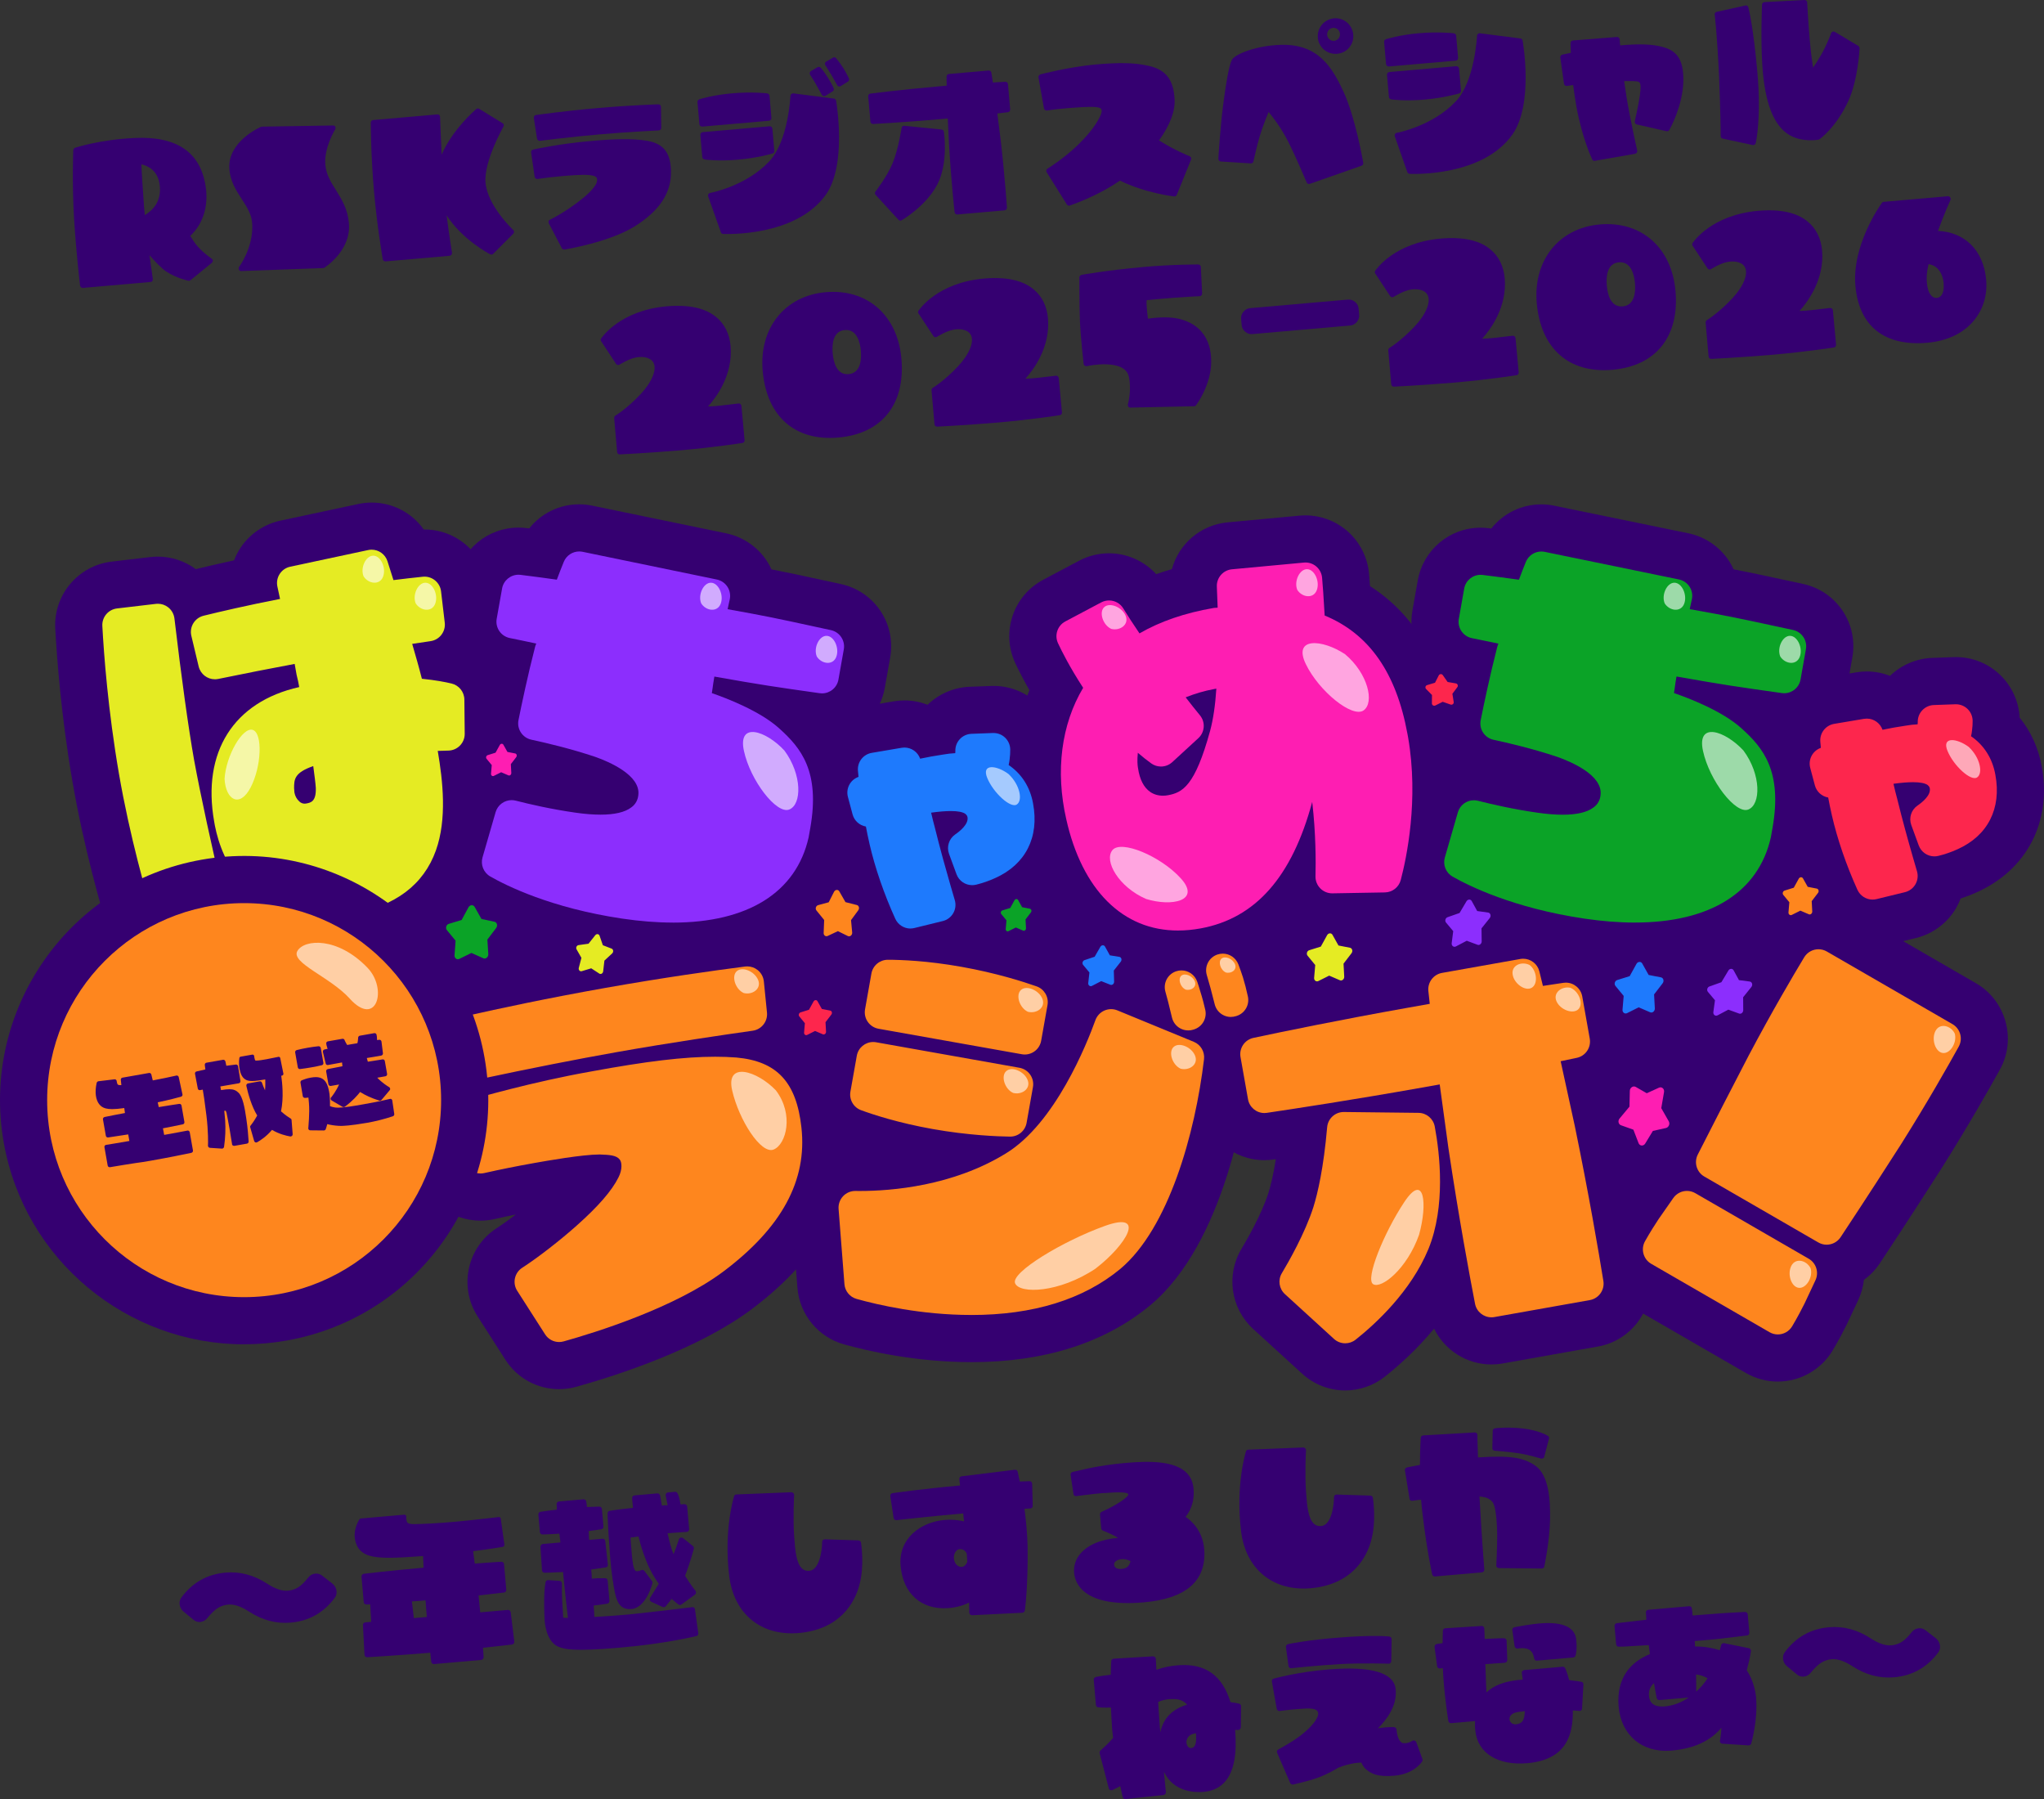 <?xml version="1.0" encoding="UTF-8"?><svg id="_レイヤー_2" xmlns="http://www.w3.org/2000/svg" viewBox="0 0 1084.15 954.09"><rect x="0" y="0" width="1084.15" height="954.09" fill="#333333" stroke="none"/><defs><style>.cls-1{fill:#1e7afd;}.cls-2{fill:#fe1eb2;}.cls-3{fill:#8c2efd;}.cls-4{fill:#0ba327;}.cls-5{fill:#e5eb23;}.cls-6{fill:#350071;}.cls-7{fill:#fe861e;}.cls-8{fill:#fff;opacity:.6;}.cls-9{fill:#fd264d;}</style></defs><g id="_レイヤー_1-2"><path class="cls-6" d="M112.89,138.23c-.05.47-.2.85-.55,1.16l-11.29,9.21c-.26.21-.71.34-1.08.28-.28-.07-6.3-1.29-11.79-4.88-2.65-1.8-6.01-5.38-8.88-8.64.98,7.02,1.74,12.5,1.75,12.59v.09c.04.37-.11.75-.27,1.04-.25.3-.61.42-.98.46l-35.83,3.14c-.73.06-1.33-.44-1.49-1.16-.02-.18-2.05-17.09-3.17-35.18-1.16-19.57-.43-36.53-.44-36.72.04-.56.46-1.06,1-1.29.54-.14,13.29-4.3,31.32-5.14,22.62-1.15,35.39,7.62,37.93,26.05.06.64.2,1.18.25,1.82.85,9.71-2.19,18.2-8.43,24.01,1.19,2.02,2.58,4.21,4.01,5.74,3.28,3.69,7.29,6.29,7.3,6.38.39.24.61.59.65,1.05ZM84.77,98.68c-.75-8.61-6.86-10.85-9.78-11.52.21,5.61.71,12.31,1.06,17.36l.31,4.59c.06.64.12,1.37.19,2.2.07.82.15,1.74.24,2.75,4.21-2.49,8.54-6.93,8.03-14.83-.02-.18-.03-.37-.05-.55Z"/><path class="cls-6" d="M185.07,118.34c1.27,14.57-12.56,23.26-13.07,23.68-.27.11-.44.22-.73.15l-43.27,1.57c-.55.05-1.03-.19-1.26-.72-.22-.44-.18-1,.06-1.48.08-.1,7.45-9.89,7.01-22.31-.09-5.26-2.75-9.27-5.53-13.55-3.1-4.81-6.4-9.78-6.65-16.87-.47-13.81,16.06-21.26,16.77-21.51.18-.11.36-.12.54-.14l37.62-.61c.55-.05,1.03.19,1.26.63.22.44.27.99-.06,1.48-.08.1-5.98,9.76-5.2,18.65.47,5.41,3.04,9.43,5.72,13.63,3.02,4.91,6.13,9.9,6.79,17.41Z"/><path class="cls-6" d="M272.64,122.87c.03.37-.12.75-.37,1.05l-10.61,10.62c-.42.5-1.06.55-1.63.33-.77-.39-14.91-7.84-23.14-20.69,1.23,9.87,2.83,19.7,2.85,19.88.03.37-.12.75-.28,1.04-.25.3-.6.51-.97.55l-34,2.97c-.73.06-1.33-.44-1.49-1.16-.02-.18-3.03-17.74-4.62-35.89-1.69-19.34-1.71-36.42-1.73-36.6.04-.65.54-1.25,1.27-1.31l34-2.97c.37-.03.74.03,1.04.28.21.26.42.61.45.98.02.18.34,10.22.83,20.06,5.76-13.34,17.61-23.52,18.3-24.13.52-.41,1.16-.47,1.65-.14l12.39,7.6c.67.31.85,1.22.44,1.81-.08.19-10.48,18.46-9.5,29.74,1.07,12.28,14.56,24.95,14.66,25.04.3.25.42.61.46.98Z"/><path class="cls-6" d="M355.89,90.84c.26,11.43-6.1,21.03-19.41,29.31-13.4,8.28-36.16,12.03-37.07,12.2-.55.05-1.22-.26-1.46-.8l-6.88-13.16c-.12-.36-.16-.73-.1-1.1.15-.38.4-.68.76-.8.09,0,6.56-3.16,14.27-8.91,5.2-3.87,8.26-6.91,9.88-9.54.97-1.56,1.02-3.14.6-3.75-.65-1.05-2.42-1.27-4.19-1.48-3.72-.32-11.15.33-14.17.59-3.94.35-8.33.82-13.07,1.51-.73.06-1.42-.43-1.49-1.25l-1.86-12.86c-.06-.73.35-1.32,1.07-1.48.18-.11,14.78-3.14,29.17-4.4,12.82-1.21,23.04-1.65,31.38-.25,8.63,1.55,12.37,6.3,12.59,16.17ZM284.84,73.51l-1.7-10.93c-.03-.37.03-.74.28-1.04.16-.29.51-.51.88-.54.18-.02,14.41-2.09,32.37-3.66,18.05-1.58,32.33-2,32.51-2.01.37-.03.75.12.96.38.3.25.42.61.45.98l.14,11.07c.06.73-.53,1.34-1.26,1.4-.18.02-15.82.74-31.58,2.12-15.67,1.37-31.29,3.38-31.47,3.4-.73.06-1.42-.43-1.58-1.15Z"/><path class="cls-6" d="M370.97,65.88l-1.03-11.73c-.06-.64.35-1.23.98-1.47.27-.12,7.1-2.28,17.45-3.19,10.26-.9,18.28-.03,18.56.04.66.13,1.16.64,1.22,1.28l1.03,11.73c.06.73-.43,1.42-1.25,1.5l-35.47,3.1c-.73.06-1.43-.52-1.5-1.25ZM391.45,84.68c-10.36.91-17.46-.04-17.74-.11-.66-.13-1.16-.64-1.22-1.28l-1.03-11.73c-.06-.73.52-1.43,1.25-1.49l35.47-3.1c.82-.07,1.43.52,1.49,1.25l1.03,11.73c.06.73-.35,1.32-.98,1.47-.27.12-8.01,2.36-18.28,3.26ZM443.47,53.35c.21,1.37,5.73,33.85-5.34,49.78-15.94,22.54-53.02,20.98-54.59,20.94-.56-.04-1.05-.37-1.19-.91l-6.74-18.99c-.13-.45-.07-.82.08-1.21.25-.3.59-.61.96-.64.18-.02,18.9-3.5,31.32-16.69,10.15-10.68,11.29-34.6,11.27-34.78.06-.38.21-.76.47-.96.34-.31.7-.43,1.08-.37l21.48,2.74c.56.04,1.06.55,1.2,1.09ZM429.71,39.68c-.22-.35-.34-.71-.19-1.09.06-.37.31-.67.57-.88l3.51-2.06c.53-.32,1.27-.2,1.78.31,0,.09,1.95,2.23,3.68,5.13,1.81,2.8,3.06,5.46,3.08,5.64.33.62.12,1.38-.5,1.71l-3.76,2.36c-.35.22-.72.25-1.09.19-.38-.15-.68-.4-.89-.66l-2.86-5.2c-1.42-2.55-3.34-5.43-3.34-5.43ZM449.7,43.29l-3.76,2.36c-.26.21-.72.25-1.09.19-.28-.07-.67-.31-.8-.67l-2.95-5.19c-1.42-2.46-3.33-5.34-3.34-5.43-.21-.26-.24-.63-.18-1s.31-.67.66-.89l3.51-2.06c.52-.41,1.27-.29,1.68.22.1.08,1.96,2.32,3.77,5.12,1.82,2.89,2.98,5.56,3.08,5.64.24.63.03,1.38-.59,1.71Z"/><path class="cls-6" d="M534.64,44.63l1.17,13.38c.06.73-.44,1.33-1.16,1.49-.09,0-2.1.28-5.67.68.56,4.29,1.16,9.04,1.78,14.06,2.29,19.84,3.3,35.63,3.32,35.82.06.73-.52,1.43-1.25,1.49l-25.02,2.19c-.73.06-1.43-.52-1.5-1.25-.02-.18-1.76-15.91-2.95-35.85-.24-4.87-.47-9.56-.65-13.8-1.28.11-2.57.22-3.85.34-19.8,1.73-35.61,2.56-35.79,2.58-.74-.03-1.34-.53-1.4-1.26l-1.17-13.38c-.06-.73.43-1.42,1.16-1.49.18-.02,15.89-2.04,35.69-3.77,1.65-.14,3.21-.28,4.77-.42-.08-3.04-.05-4.8-.05-4.8-.06-.73.53-1.34,1.26-1.4l20.99-1.84c.73-.06,1.42.43,1.49,1.16,0,0,.35,1.91.82,5.19,4.13-.27,6.52-.39,6.61-.39.73-.06,1.34.53,1.4,1.26ZM500.65,69.86c.06.64,2.45,16.41-3.47,27.92-6.01,11.51-18.4,18.69-18.93,19.02-.53.32-1.27.2-1.68-.22l-12.15-13.25c-.41-.43-.48-1.25-.06-1.75.08-.1,6.06-7.82,9.04-14.92,3.2-7.76,4.74-18.7,4.82-18.8.03-.74.72-1.26,1.47-1.15l19.66,1.98c.65.04,1.16.54,1.3,1.18Z"/><path class="cls-6" d="M631.72,84.71l-7.52,18.57c-.23.57-.84,1-1.49.87-.65-.04-15.3-1.8-28.71-8.38-11.75,8.23-25.83,12.97-26.55,13.22-.53.23-1.2.01-1.62-.6l-10.63-16.99c-.21-.35-.34-.71-.19-1.09.06-.37.31-.67.57-.88.09,0,8.5-5.18,16.17-12.59,4.6-4.47,8.44-9.14,10.67-13.12,1.12-1.94,2.22-4.17,1.83-5.52-.26-.9-1.22-1.28-3.45-1.45-3.26-.27-10.6.28-12.79.47l-1.74.15c-3.39.3-6.87.6-10.97,1.24-.73.06-1.42-.43-1.58-1.15l-2.92-16.46c-.06-.64.35-1.32,1.06-1.57.09,0,14.62-3.87,29.09-5.22,12.92-1.13,20.78-.99,28.13.68,9.22,1.96,13.38,7.32,13.93,17.8.36,6.25-2.41,13.6-8.25,21.78,8.21,5.19,16.15,8.38,16.25,8.37.29.16.59.41.71.77.21.35.16.72,0,1.11Z"/><path class="cls-6" d="M712.45,48.28c6.48,13.93,10.44,37.04,10.62,38.04.15.63-.25,1.32-.88,1.56l-27.42,9.6c-.72.25-1.48-.05-1.73-.77-.1-.08-5.03-12.12-9.73-21.5-3.9-7.69-8.27-13.22-10.43-15.8-1.23,2.88-3.42,8.42-4.7,12.79-1.85,6.26-3.27,13.31-3.35,13.41-.13.66-.74,1.08-1.39,1.05l-15.88-1.01c-.74-.03-1.35-.71-1.33-1.45-.02-.18,1.07-17.36,2.51-28.29,2.37-18.31,3.84-22.59,4.71-24.24,1.59-2.91,12.74-7.49,25.81-7.89,19.8-.62,27.25,11.74,33.17,24.52ZM698.99,20c-.46-5.22,3.39-9.81,8.61-10.27s9.72,3.4,10.17,8.62c.46,5.22-3.31,9.71-8.53,10.17s-9.8-3.3-10.26-8.52ZM703.93,18.46c.17,1.92,1.77,3.35,3.7,3.19,1.92-.17,3.25-1.85,3.09-3.78-.16-1.83-1.76-3.26-3.69-3.09-1.92.17-3.25,1.85-3.09,3.69Z"/><path class="cls-6" d="M735.17,34.01l-1.03-11.73c-.06-.64.35-1.23.89-1.46.36-.12,7.1-2.28,17.54-3.2,10.26-.9,18.19-.02,18.57.04.66.13,1.16.64,1.22,1.28l1.03,11.73c.06.73-.52,1.43-1.25,1.49l-35.47,3.1c-.73.06-1.43-.52-1.5-1.25ZM755.66,52.81c-10.45.91-17.46-.04-17.83-.1-.57-.13-1.07-.64-1.13-1.29l-1.03-11.73c-.06-.73.52-1.43,1.25-1.49l35.47-3.1c.73-.06,1.43.52,1.5,1.25l1.03,11.73c.06.73-.35,1.32-.98,1.47-.36.12-8.01,2.36-18.28,3.26ZM802.24,71.27c-15.85,22.53-52.93,20.98-54.5,20.93-.56-.04-1.05-.37-1.28-.9l-6.65-19c-.13-.45-.07-.82.08-1.21.25-.3.59-.61.96-.64.18-.02,18.9-3.5,31.32-16.69,10.15-10.68,11.19-34.59,11.27-34.78-.03-.37.21-.76.47-.96.25-.3.7-.43,1.08-.37l21.39,2.75c.65.04,1.16.55,1.2,1.09.3,1.36,5.82,33.84-5.34,49.78Z"/><path class="cls-6" d="M892.85,42.94c-.24,13.13-7.1,25.46-7.43,25.95-.32.58-.94.82-1.51.69l-15.83-3.6c-.67-.22-1.19-.91-.98-1.67,0-.09,2.07-9.05,2.63-13.25.67-4.95.74-7.36-.86-7.77-.95-.29-3.63-.33-7.41-.27.46,3.1.9,6.11,1.34,8.93,2.12,12.65,5.57,27.77,5.59,27.95.03.37-.03.74-.19,1.03-.25.3-.6.52-.96.64l-21.29,3.71c-.63.15-1.21-.17-1.45-.8-.22-.44-5.2-10.9-8.33-27.71-.71-3.91-1.25-7.93-1.76-11.67-1.27.2-2.47.31-3.28.47-.37.03-.74-.03-1.04-.28-.29-.16-.42-.52-.54-.88l-1.95-13.87c-.16-.73.35-1.32,1.06-1.57,0,0,1.73-.34,4.53-.95-.19-3.22-.17-5.16-.17-5.16.03-.74.53-1.34,1.26-1.4l23.29-1.85c.82-.07,1.43.52,1.5,1.25,0,0,.11,1.28.28,3.21,8.61-.75,16.81-1.01,23.65,1.16,7.12,2.24,9.97,7.35,9.86,17.7Z"/><path class="cls-6" d="M927.35,3.9c.13.45,2.7,10.75,4.8,34.76,2.1,24.01-.77,36.64-.9,37.2-.12.75-.91,1.19-1.57,1.06l-15.91-3.41c-.66-.13-1.07-.65-1.13-1.29.08-.19-.1-13.84-.83-31.6-1.02-22.26-2.3-32.67-2.32-32.86-.15-.63.35-1.32,1.07-1.48l15.13-3.35c.72-.25,1.5.24,1.65.96ZM986.33,25.71c-.04.65-.85,16.7-5.97,27.86-6.44,13.95-14.96,20.06-15.31,20.27-.18.11-.35.22-.53.23-.37.03-8.45,1.57-15.36-2.44-8.37-4.9-13.13-17.04-14.41-36.97-.96-15.24-.13-32.12-.15-32.31.04-.65.63-1.26,1.37-1.23L957.12,0c.37-.03.66.13.96.38.29.16.41.52.45.88.02.18.49,9.84,1.27,18.73.06.64.11,1.28.17,1.92.54,6.23,1.25,11.07,1.68,13.98,1.15-1.58,2.61-3.92,4.3-6.84,2.97-5.15,5.29-11.36,5.28-11.45.15-.38.49-.69.85-.81.36-.12.82-.07,1.22.17l12.38,7.41c.4.33.62.78.67,1.33Z"/><path class="cls-6" d="M394.93,233.43c.06.73-.43,1.42-1.16,1.49-.09,0-14.67,2.3-32.81,3.89-18.15,1.5-32.04,2.16-32.13,2.17-.83.07-1.43-.52-1.5-1.25l-1.57-17.96c-.05-.55.19-1.03.62-1.35.09,0,6.23-3.78,13.32-11.32,6.08-6.44,8.91-13.25,6.84-16.85-1.54-2.82-5.74-3.28-8.83-2.74-4.1.64-8.99,3.83-9.08,3.84-.61.42-1.46.22-1.88-.39l-7.88-11.96c-.32-.43-.36-.98-.04-1.47.41-.59,9.97-14.82,34.61-17.07,11.82-1.03,20.76.86,26.55,5.8,4.38,3.59,6.97,8.9,7.52,15.23,1.33,15.21-7.5,27.16-11.97,32.08,2.02-.09,4.51-.21,6.7-.49l9.42-1.1c.37-.03.74.03,1.04.28.3.25.51.6.55.97l1.69,18.23Z"/><path class="cls-6" d="M478.12,190.23c2.12,24.2-10.37,39.79-33.47,41.81-23,2.01-38.01-11.17-40.12-35.37-1.98-22.64,11.75-39.81,33.38-41.71,22.09-1.93,38.2,12.26,40.21,35.27ZM450.11,198.4c6.51-.57,6.87-7.99,6.5-12.3-.38-4.4-2.03-11.64-8.54-11.07s-6.78,7.98-6.4,12.38c.38,4.31,1.93,11.56,8.44,10.99Z"/><path class="cls-6" d="M563.26,218.7c.06.73-.43,1.42-1.16,1.49-.09,0-14.67,2.3-32.81,3.89-18.15,1.5-32.04,2.16-32.13,2.17-.83.07-1.43-.52-1.5-1.25l-1.57-17.96c-.05-.55.19-1.03.62-1.35.09,0,6.23-3.78,13.32-11.32,6.08-6.44,8.91-13.25,6.84-16.85-1.54-2.82-5.74-3.28-8.83-2.74-4.1.64-8.99,3.83-9.08,3.84-.61.42-1.46.22-1.88-.39l-7.88-11.96c-.32-.43-.36-.98-.04-1.47.41-.59,9.97-14.82,34.61-17.07,11.82-1.03,20.76.86,26.55,5.8,4.38,3.59,6.97,8.9,7.52,15.23,1.33,15.21-7.5,27.16-11.97,32.08,2.02-.09,4.51-.21,6.7-.49l9.42-1.1c.37-.03.74.03,1.04.28.3.25.51.6.55.97l1.69,18.23Z"/><path class="cls-6" d="M642.44,191.73c-.02,12.38-7.71,22.75-8.04,23.14-.24.39-.68.61-1.06.56l-33.73.73c-.46.04-.84-.11-1.06-.46-.31-.34-.44-.79-.29-1.27,0-.09,2.11-7.57.47-14.72-2.25-9.87-22.1-5.64-22.28-5.53-.37.03-.74-.03-1.04-.28-.38-.15-.6-.5-.64-.96,0-.09-1.53-13.26-1.97-22.54-.34-9.21-.27-23.16-.29-23.34.04-.65.54-1.16,1.18-1.3.09,0,11.9-2.24,32.05-4.1,15.75-1.47,29.61-1.39,29.8-1.41.74.03,1.34.53,1.4,1.26l.68,14.16c-.06.37-.12.75-.38.96-.25.3-.6.51-.98.45-.09,0-5.71.22-13.6.82-6.15.44-12.1,1.06-14.48,1.27-.1.93-.08,2.22.09,4.15,0,0,.34,3.85.59,5.67,3.01-.45,10.14-1.25,15.69-.08,6.67,1.36,17.89,6.1,17.88,22.81Z"/><path class="cls-6" d="M714.94,158.88c1.4-.12,2.67.29,3.8,1.24,1.13.95,1.76,2.12,1.88,3.53l.29,3.3c.12,1.41-.29,2.67-1.24,3.8-.95,1.13-2.12,1.76-3.53,1.88l-51.87,4.54c-1.41.12-2.67-.29-3.8-1.24-1.13-.95-1.76-2.12-1.88-3.53l-.29-3.3c-.12-1.41.29-2.67,1.24-3.8.95-1.13,2.12-1.76,3.53-1.88l51.87-4.54Z"/><path class="cls-6" d="M805.52,197.5c.06.73-.43,1.42-1.16,1.49-.09,0-14.67,2.3-32.81,3.89-18.15,1.5-32.04,2.16-32.13,2.17-.82.07-1.43-.52-1.5-1.25l-1.57-17.96c-.05-.55.19-1.03.62-1.35.09,0,6.23-3.78,13.32-11.32,6.08-6.44,8.91-13.25,6.84-16.85-1.54-2.82-5.74-3.28-8.83-2.74-4.1.64-8.99,3.83-9.08,3.84-.61.42-1.46.22-1.88-.39l-7.88-11.96c-.31-.43-.36-.98-.04-1.47.41-.59,9.97-14.82,34.62-17.07,11.82-1.03,20.76.86,26.55,5.8,4.38,3.59,6.97,8.9,7.52,15.23,1.33,15.21-7.51,27.16-11.97,32.08,2.02-.09,4.51-.21,6.7-.49l9.42-1.1c.37-.03.74.03,1.04.28.3.25.51.6.55.97l1.69,18.23Z"/><path class="cls-6" d="M888.7,154.3c2.12,24.2-10.37,39.78-33.47,41.81-23,2.01-38.01-11.17-40.13-35.37-1.98-22.64,11.75-39.81,33.38-41.71,22.09-1.93,38.2,12.26,40.21,35.27ZM860.7,162.48c6.51-.57,6.87-7.99,6.5-12.3-.39-4.4-2.03-11.64-8.54-11.07s-6.78,7.98-6.4,12.38c.38,4.31,1.93,11.56,8.44,10.99Z"/><path class="cls-6" d="M973.85,182.78c.06.73-.43,1.42-1.16,1.49-.09,0-14.67,2.3-32.81,3.89-18.15,1.5-32.04,2.16-32.13,2.17-.82.07-1.43-.52-1.5-1.25l-1.57-17.96c-.05-.55.19-1.03.62-1.35.09,0,6.23-3.78,13.32-11.32,6.08-6.44,8.91-13.25,6.84-16.85-1.54-2.82-5.74-3.28-8.83-2.74-4.1.64-8.99,3.83-9.08,3.84-.61.42-1.46.22-1.88-.39l-7.88-11.96c-.31-.43-.36-.98-.04-1.47.41-.59,9.97-14.82,34.62-17.07,11.82-1.03,20.76.86,26.55,5.8,4.38,3.59,6.97,8.9,7.52,15.23,1.33,15.21-7.51,27.16-11.97,32.08,2.02-.09,4.51-.21,6.7-.49l9.42-1.1c.37-.03.74.03,1.04.28.3.25.51.6.55.97l1.69,18.23Z"/><path class="cls-6" d="M1053.48,148.47c.7,7.97-1.59,15.56-6.52,21.53-5.59,6.77-14.2,10.85-24.74,11.77-22.45,1.96-36.03-8.58-38.06-29.73-2.18-21.79,13.28-43.46,13.94-44.35.24-.39.59-.61.96-.64l34.09-2.98c.46-.04.94.2,1.26.63.11.17.22.44.24.63.02.28-.04.56-.12.75,0,.09-3.42,7.41-6.6,16.37,14.28.69,23.99,10.27,25.5,25.47.02.18.03.37.05.55ZM1022.92,140.07c-1.07,4.62-1.13,7.12-.89,9.87q0,.09.02.18c.45,5.13,2.46,8.1,5.3,7.85.92-.08,1.62-.51,2.29-1.22,1.08-1.39,1.52-3.73,1.28-6.48,0-.09-.02-.27-.04-.46-.52-4.85-3.04-8.41-6.55-9.4-.47-.14-.95-.29-1.42-.34Z"/><path class="cls-6" d="M885.36,617.44s-67.84,66.36-96.74,63.98c-23.42-1.93-66.26-83.54-66.26-83.54l-566.87,19.57v-194.84h729.87s71.52,1.52,85.87,17.97c11.89,13.63,6.26,58.7-10.46,83.78-13.02,19.54-75.41,93.09-75.41,93.09Z"/><path class="cls-6" d="M90.64,520.44c-14.95,0-27.95-9.6-32.35-23.89-4.84-15.71-13.85-47.26-19.85-82.03-6-34.74-8.29-65.8-9.13-81.22-.96-17.79,12.14-33.36,29.83-35.45l20.61-2.43c1.31-.15,2.65-.23,3.97-.23,7.23,0,14.34,2.35,20.14,6.64,5.32-1.3,12.21-2.91,20.3-4.67.83-2.19,1.89-4.31,3.17-6.29,4.85-7.51,12.64-12.89,21.38-14.76l41.33-8.83c2.32-.5,4.7-.75,7.08-.75,11.23,0,21.42,5.48,27.64,14.29,17.29-.23,31.99,12.7,34.02,29.88l1.96,16.6c.72,6.07-.18,11.94-2.38,17.17,7.89,6.18,12.83,15.73,12.94,26.28l.19,18.12c.11,10.4-4.56,19.82-11.97,26.13,1.09,14.3.45,29.87-4.77,44.47-6.71,18.76-23.27,42.64-64.05,49.89-6.76,1.2-13.41,1.81-19.75,1.81h0c-12.66,0-24.44-2.41-34.98-7.09-4.27,4.71-9.94,8.26-16.61,10l-20.17,5.27c-2.8.73-5.68,1.1-8.56,1.1ZM106.08,481.83h.01-.01ZM141.83,443.44c1.59,3.41,3.78,6.84,6.8,9.77,5.59,5.42,12.68,7.95,22.32,7.95h0c3.42,0,7.12-.35,11-1.04,18.42-3.27,23.43-11.07,25.73-17.5,4.55-12.71,1.15-32.68-.13-40.2-1.21-7.11.71-14.39,5.26-19.98-6.49-3.17-11.44-9.07-13.27-16.35-1.46-5.78-3.21-11.81-4.91-17.65-1.84-6.34-1.09-13.12,2.03-18.89-4.27-2.35-7.85-5.94-10.16-10.4l-13.35,2.85c-.56,3.16-1.73,6.22-3.48,8.98.28.18.55.36.82.54,5.49,3.79,9.23,9.62,10.4,16.19l.88,4.96c.68,2.51,1.13,5.03,1.53,7.29,1.57,8.83-1.7,17.45-7.96,23.06,1.34.53,2.65,1.18,3.9,1.95,6.39,3.93,10.67,10.52,11.68,17.95.99,7.32,1.42,11.13,1.55,13.6.01.19.02.38.02.57.51,17.84-9.39,30.73-25.84,33.66-1.68.3-3.39.45-5.09.45-7.22,0-14.34-2.78-19.59-7.63-.05-.05-.1-.09-.15-.14ZM170.24,418.07l4.03,11.62c3.07-2.14,6.2-6.98,6.67-11.58l-10.7-.04ZM169.04,414.61l.53,1.52,10.92-1.51c-.73-2.78-2.23-5.39-4.32-7.51l-7.13,7.5ZM166.15,406.27l2.87,8.27,7.08-7.51c-.14-.14-.29-.29-.44-.42-3.92-3.49-8.89-5.41-14.09-5.41-1.18,0-2.36.1-3.52.3-4.86.93-8.85,3.95-11.57,7.42l19.67-2.66ZM175.29,406.28s.04.03.06.05c-.02-.02-.04-.03-.06-.05Z"/><path class="cls-6" d="M356.83,514.26h-.01c-9.6,0-19.9-.81-30.59-2.39-41.96-6.26-68.97-19.83-78.64-25.37-13.58-7.79-20.02-23.73-15.67-38.77l6.93-23.95c2.65-9.16,9.02-16.55,17.17-20.73-5.15-7.34-7.41-16.67-5.53-26.07.86-4.32,2.21-10.86,3.9-18.42-11.56-7.07-18.08-20.65-15.57-34.78l2.86-16.06c2.88-16.18,16.89-27.92,33.32-27.92,1.37,0,2.75.08,4.11.25.54.07,1.06.13,1.58.19,6.3-7.97,15.97-12.79,26.52-12.79,2.3,0,4.6.24,6.85.7l71.18,14.7c8.82,1.82,16.68,7.2,21.58,14.76.9,1.39,1.69,2.84,2.37,4.34,8.95,1.74,16.02,3.28,26.3,5.51,3.15.68,6.58,1.43,10.47,2.27,17.89,3.86,29.4,21,26.19,39.02l-2.85,16.04c-2.11,11.86-10.21,21.33-20.85,25.55,6.72,12.75,10.11,29.56,5.89,53.31l-.8,4.5c-.1.53-.2,1.04-.31,1.56-4.75,20.9-16.73,37.88-34.66,49.1-16.37,10.25-37.14,15.45-61.73,15.45ZM304.54,456.1c8.25,2.4,17.95,4.66,29.06,6.31,8.26,1.23,16.07,1.85,23.23,1.85h0c27.56,0,43.56-8.51,47.55-25.28l.73-4.1c3.42-19.21-1.54-23.69-8.4-29.89l-.13-.12c-4.59-4.2-15.26-9.57-27.18-13.67-11.63-4-18.63-15.88-16.48-27.99.06-.37.12-.81.19-1.33l.04-.27c.22-1.65.56-4.13,1.11-7.21,1.29-7.23,5.56-13.18,11.33-16.8-.14-.2-.28-.39-.41-.59-1.65-2.46-2.84-5.17-3.53-7.99l-44.6-9.21c-2.47,4.32-6.13,7.73-10.43,9.91.14.26.27.53.4.79,2.99,6.26,3.23,13.44.74,19.84-1.88,7.36-3.59,14.73-5.02,21.18,6.47,1.67,13.81,3.75,21.05,6.19.13.04.27.09.4.14,38.6,13.71,40.32,37.03,39.23,46.54-1.03,9.61-6.01,18.27-13.69,23.86-7.83,5.89-18.05,8.76-31.23,8.76-4.29,0-8.97-.31-13.95-.93ZM349.59,448.36s-.04.03-.06.04c.02-.01.04-.03.06-.04Z"/><path class="cls-6" d="M482.92,517.43c-13.25,0-25.34-7.8-30.82-19.86-6.61-14.57-11.84-29.75-15.14-43.91-4.2-4.15-7.33-9.4-8.9-15.32l-2.47-9.26c-2.71-10.14-.49-20.57,5.3-28.58,3-12.99,13.6-23.55,27.32-25.88l15.83-2.69c1.86-.32,3.77-.48,5.68-.48,4.28,0,8.43.81,12.27,2.31,5.96-5.78,14-9.24,22.32-9.55l11.42-.43c.46-.02.86-.02,1.27-.02,8.73,0,17.02,3.32,23.34,9.34,6.23,5.94,10,14.15,10.46,22.73,5.94,7.29,9.98,16.1,11.74,25.81,5.45,29.28-7.73,54.88-34.4,66.85-2.78,1.26-5.62,2.36-8.49,3.3-.64,1.7-1.41,3.36-2.32,4.95-4.58,7.99-12.34,13.84-21.29,16.03l-15.03,3.69c-2.65.65-5.36.98-8.07.98ZM463.45,413.68h.02s-.01,0-.02,0ZM464.46,410.66s0,.01,0,.02c0,0,0-.01,0-.02ZM531.71,397.37h0s0,0,0,0ZM531.71,397.35s0,.01,0,.02c0,0,0-.01,0-.02Z"/><path class="cls-6" d="M624.9,518.48h0c-21.1,0-40.15-7.82-55.09-22.63-13.61-13.49-23.52-32.84-28.65-55.96-5.94-26.05-4.18-51.72,4.85-73.86-3.61-6.33-6.08-11.33-7.49-14.34-7.64-16.35-1.13-35.78,14.81-44.23l19.05-10.1c4.86-2.58,10.35-3.94,15.85-3.94,9.56,0,18.67,4.12,25.02,11.06,2.71-.95,5.48-1.84,8.32-2.65,3.61-13.28,15.13-23.47,29.53-24.81l38.17-3.56c1.05-.1,2.11-.15,3.14-.15,7.92,0,15.63,2.8,21.71,7.88,6.87,5.74,11.25,14.16,12.02,23.08.13,1.51.31,3.73.52,6.57,23.23,14.81,38.14,39.56,44.43,73.8l.37,2.02c.02.09.03.18.05.26,6.53,37.89-.88,72.84-4.37,86.11-3.84,14.6-17.06,24.98-32.15,25.24q-28.15.49-28.42.49c-6.73,0-13.36-2.06-18.91-5.79-12.68,12.61-28.15,20.63-46.34,23.96-5.53,1.02-11.05,1.53-16.41,1.53ZM592.32,437.75c3.11,9.59,7.49,17.44,12.68,22.58,5.61,5.55,11.93,8.14,19.89,8.14h0c2.34,0,4.82-.24,7.38-.71,11.9-2.19,28.95-9.64,39.55-49,3.12-11.58,14.02-19.31,25.97-18.43,11.96.88,21.61,10.12,23,22.03.81,6.97,1.31,13.65,1.61,19.7,1.81-12.62,2.78-29.26-.17-46.53l-.34-1.88c-5.67-30.9-18.4-39.82-28.85-44.13-8.91-3.68-14.91-12.15-15.43-21.78-.05-1.02-.11-2.02-.17-2.98l-6.82.64c-.99,7.83-5.63,14.66-12.33,18.52,1.21.75,2.37,1.61,3.45,2.57,5.75,5.11,8.83,12.59,8.35,20.27-.67,10.54-2.06,19.74-4.13,27.34-7.93,28.94-17.72,47.75-42.02,52.21-2.34.43-4.74.65-7.12.65-7.61,0-14.85-2.22-20.93-6.41-1.15-.79-2.36-1.73-3.58-2.82ZM599.11,360.34c.88,4.91.28,10.02-1.81,14.66,2.29-.59,4.64-.84,6.97-.77-.65-3.63-.5-7.41.5-11.06.22-.78.47-1.55.75-2.3-2.16.1-4.32-.08-6.41-.54Z"/><path class="cls-6" d="M867.15,514.26h0c-9.56,0-19.81-.8-30.45-2.37-41.98-6.23-68.99-19.78-78.66-25.32-13.58-7.78-20.04-23.72-15.7-38.76l6.91-23.96c2.64-9.16,9.01-16.56,17.15-20.74-5.15-7.33-7.43-16.67-5.55-26.07.86-4.32,2.21-10.86,3.89-18.42-11.56-7.06-18.1-20.63-15.59-34.77l2.85-16.06c2.87-16.19,16.88-27.94,33.32-27.94,1.36,0,2.74.08,4.09.25.53.06,1.06.13,1.58.19,6.3-7.98,15.97-12.81,26.53-12.81,2.29,0,4.59.23,6.83.7l71.19,14.64c8.82,1.81,16.69,7.19,21.59,14.75.9,1.39,1.69,2.84,2.37,4.34,8.96,1.74,16.03,3.27,26.32,5.5,3.13.68,6.56,1.42,10.45,2.25,17.9,3.85,29.41,20.98,26.22,39l-2.84,16.04c-2.1,11.86-10.19,21.34-20.83,25.57,6.73,12.75,10.14,29.55,5.93,53.3l-.8,4.51c-.08.47-.19.99-.3,1.51-4.75,20.98-16.73,37.97-34.68,49.21-16.39,10.26-37.18,15.46-61.81,15.47ZM814.94,456.13c8.25,2.4,17.96,4.65,29.06,6.29,8.22,1.21,16.01,1.83,23.13,1.83h0c27.62,0,43.64-8.52,47.63-25.32l.73-4.1c3.4-19.21-1.56-23.68-8.42-29.88-.04-.04-.09-.08-.13-.12-4.53-4.15-15.45-9.63-27.17-13.64-11.66-3.99-18.68-15.89-16.52-28.03.06-.36.12-.8.19-1.31l.03-.22c.23-1.71.57-4.17,1.11-7.23,1.16-6.53,4.86-12.33,10.29-16.13.34-.24.68-.46,1.03-.68-.14-.2-.28-.39-.41-.59-1.66-2.46-2.84-5.17-3.54-7.99l-44.61-9.17c-2.46,4.32-6.12,7.73-10.43,9.91.14.26.27.53.4.79,3,6.25,3.25,13.44.75,19.85-1.88,7.35-3.58,14.72-5,21.17,6.44,1.66,13.77,3.74,21.05,6.18.13.04.26.09.4.14,38.72,13.72,40.36,37.12,39.26,46.59-1.05,9.61-6.02,18.23-13.69,23.81-7.91,5.91-18.12,8.77-31.26,8.77-4.27,0-8.92-.31-13.88-.92ZM860.32,448.11s-.08.06-.13.1c.04-.03.08-.06.13-.1ZM914.71,439.33s0,.05-.01.08v-.08Z"/><path class="cls-6" d="M993.24,502.07c-13.27,0-25.38-7.81-30.84-19.91-6.59-14.58-11.8-29.77-15.07-43.94-4.19-4.16-7.31-9.42-8.88-15.33l-2.46-9.26c-2.69-10.16-.46-20.58,5.35-28.59,3.03-12.98,13.64-23.51,27.36-25.82l15.83-2.66c1.86-.31,3.75-.47,5.62-.47,4.3,0,8.47.82,12.32,2.33,5.97-5.77,14.01-9.22,22.34-9.52l11.42-.41c.47-.02.84-.02,1.21-.02,8.75,0,17.06,3.33,23.38,9.38,6.22,5.94,9.97,14.16,10.42,22.73,5.93,7.32,9.96,16.15,11.7,25.84,5.4,29.28-7.81,54.86-34.51,66.79-2.78,1.26-5.63,2.36-8.5,3.29-.64,1.7-1.42,3.35-2.33,4.94-4.59,7.98-12.36,13.81-21.31,16l-15.05,3.67c-2.65.64-5.34.96-8.02.96ZM974.76,419.93h-.03s.02,0,.03,0ZM973.89,398.29s.01,0,.02,0c0,0-.01,0-.02,0ZM974.91,395.29s0,.01,0,.02c0,0,0-.01,0-.02ZM1042.17,382.07s0,.02,0,.03c0-.01,0-.02,0-.03Z"/><path class="cls-6" d="M296.57,736.71c-11.59,0-22.25-5.83-28.5-15.59l-14.79-23.09c-10.03-15.67-5.48-36.61,10.15-46.7,2.92-1.88,6.48-4.42,10.22-7.26-3.82.77-7.57,1.58-11.31,2.43-2.46.56-4.98.84-7.48.84-15.77,0-29.31-10.72-32.93-26.07l-4.99-21.1c-2.19-9.29-.33-18.63,4.49-26.11-.27-.82-.51-1.66-.72-2.51l-3.97-16.09c-2.16-8.77-.68-18.2,4.06-25.88,4.75-7.69,12.52-13.24,21.33-15.24,16.83-3.81,43.45-9.52,74.66-15.05,31.3-5.54,58.2-9.32,75.26-11.51,1.45-.18,2.89-.28,4.31-.28,7.61,0,15.09,2.61,21.05,7.34,7.12,5.66,11.71,14.08,12.62,23.11l1.66,16.5c.57,5.64-.27,11.09-2.23,16,10.16,8.96,18.07,23.01,20.47,44.72,4.13,37.13-13.12,70.5-51.29,99.17-28.13,21.01-70.3,34.77-92.94,41.11-2.96.83-6.04,1.25-9.12,1.25ZM310.17,694.15h.01-.01ZM350.43,635.56c-5.1,10.21-13.73,20.42-27.97,33.12-5.58,4.98-12.12,10.33-18.42,15.1,17.69-5.58,46.7-16.06,64.62-29.45,31.05-23.32,32.89-41.79,31.57-53.65-.8-7.26-2.4-11.25-3.63-12.57-1.03-1.11-4.1-2-8.2-2.38-2.83-.21-5.87-.32-9.04-.32-11.6,0-25.35,1.36-44.28,4.43,4.73,1.75,9.51,4.73,13.46,9.89.02.02.03.04.05.06-.08-.11-.16-.21-.24-.31,7.53,9.54,8.32,23.67,2.08,36.08ZM388.64,585.75s.01,0,.02,0c0,0-.01,0-.02,0ZM388.63,585.75h0,0ZM250.2,547.64s-.02,0-.03,0c.01,0,.02,0,.03,0ZM348.62,599.84h0,0Z"/><path class="cls-6" d="M515.18,722.36c-29.43,0-54.97-5.91-67.57-9.43-13.63-3.81-23.54-15.85-24.64-29.97l-3.11-39.89c-.74-9.48,2.58-18.9,9.09-25.82,3.48-3.71,7.75-6.55,12.43-8.36-11.25-7.26-17.36-20.69-14.93-34.35l3.38-19.01c.77-4.32,2.33-8.33,4.52-11.87-.85-4.14-.91-8.44-.15-12.72l3.38-19.02c2.88-16.18,16.89-27.92,33.33-27.92,7.6,0,23.33.54,43.45,4.12,20.16,3.58,36.1,8.69,43.8,11.41,7.37,2.6,13.32,7.49,17.26,13.64.06-.03.12-.05.17-.08,4.36-1.93,8.97-2.9,13.72-2.9,1.99,0,3.96.17,5.9.51,3.65-8.98,11.14-16.29,21.16-19.47,3-.96,6.12-1.49,9.27-1.58,3.36-3.07,7.4-5.51,12-7.08,3.52-1.2,7.2-1.81,10.92-1.81,13.94,0,26.64,8.75,31.62,21.77,1.03,2.69,1.97,5.37,2.82,7.97.03.08.05.16.08.24l.06.21c1.17,3.8,2.24,7.95,3.18,12.34,3.67,17.15-6.07,33.95-22.71,39.3-.04.7-.1,1.39-.18,2.09-2.56,21.54-13.95,94.39-53.05,127.31-.05.04-.1.09-.16.13-24.23,20.07-56.21,30.25-95.07,30.25ZM471.92,667.47c11.06,2.43,26.4,4.89,43.26,4.89,26.85,0,48.07-6.29,63.08-18.68,14.61-12.37,27.69-44.79,33.84-82.83l-13.84-5.69c-9.5,21.67-26.61,52.53-51.68,67.83-26.16,16.09-54.95,21.46-75.56,23.04l.89,11.45ZM546.37,534.48h0,0ZM639.99,528.25l1.85.76c.24-.65.43-1.31.58-1.99-.79-.91-1.68-1.74-2.66-2.46l-1.82.5c-.15.43-.28.87-.39,1.31.75.7,1.57,1.33,2.43,1.87ZM668.51,526.43h0,0ZM639.68,524.51l-1.07.35,1.14-.3s-.05-.03-.07-.05ZM638.48,523.72c-.14.31-.27.62-.38.93l1.25-.38c-.28-.19-.57-.38-.87-.56ZM660.43,518.04c.62,1.93,1.16,3.79,1.63,5.5.94-1.41,1.65-2.97,2.1-4.61-.57-.56-1.18-1.08-1.83-1.55l-1.92.58s.02.05.02.08ZM659.78,515.88c.22.7.42,1.39.62,2.07l1.9-.59c-.49-.35-1-.68-1.53-.98-.32-.18-.65-.35-.99-.51Z"/><path class="cls-6" d="M713.52,737.38c-8.47,0-16.58-3.14-22.83-8.86l-26.03-23.77c-11.85-10.82-14.45-28.66-6.19-42.42,2.42-4.02,10.57-18.02,14.31-29.68,1-3.21,2.51-8.97,3.94-17.91-.37.06-.74.11-1.1.16-1.66.24-3.32.37-4.97.37-16.43,0-30.44-11.74-33.32-27.92l-3.98-22.36c-3.21-18.07,8.33-35.21,26.28-39.03,14.35-3.06,42.55-8.89,75.84-14.91,4.44-10,13.62-17.69,25.02-19.71l41.48-7.37c1.96-.35,3.95-.52,5.93-.52,10.64,0,20.33,4.94,26.59,12.9,14.67,1.72,26.7,12.84,29.35,27.7l3.98,22.38c2.17,12.21-2.4,23.99-11.12,31.53.94,4.34,1.94,8.94,2.99,13.83.02.07.03.14.04.21,7.61,36.88,12.9,68.05,15.38,83.35,2.94,18.14-9.4,35.52-27.49,38.74l-50.64,9c-1.96.35-3.96.52-5.93.52-13.14,0-24.83-7.61-30.4-18.99-9.43,11.4-19.32,20.08-26.13,25.47-5.95,4.71-13.41,7.3-21,7.3ZM724.41,691.6h0,0ZM806.92,686.67h0,0ZM707.89,676.51l5.84,5.33c7.36-7.2,15.98-17.34,20.8-28.96,4.77-11.78,4.76-26.58,3.71-37.87-3.57-.04-7.41-.08-11.02-.13-2.05,15.56-4.68,26.14-6.73,32.74-.02.05-.03.11-.05.16-3.23,10.13-8.14,20.45-12.55,28.73ZM793.01,605.38c3.92,26.23,7.94,49.31,10.96,65.67l19.18-3.41c-2.81-16.4-6.99-39.45-12.35-65.44-2.86-13.29-5.29-24.42-7.42-34.01-1.45-6.54-.22-13.4,3.43-19.02.71-1.09,1.5-2.12,2.36-3.08-5.08-2.02-9.43-5.67-12.27-10.44l-14.22,2.53c-1.34,5.58-4.57,10.53-9.07,14,1.68.73,3.29,1.65,4.79,2.75,5.5,4.02,9.13,10.12,10.03,16.88,1.21,9.07,2.67,19.74,4.59,33.58Z"/><path class="cls-6" d="M942.98,732.68c-5.94,0-11.79-1.57-16.94-4.55l-62.73-36.26c-16-9.25-21.62-29.87-12.53-45.96,3.18-5.63,6.17-10.29,8.11-13.21.32-.48,1.4-2.02,8.13-11.66,2.14-3.06,4.74-5.71,7.67-7.87.38-4.15,1.54-8.29,3.54-12.22,9.1-17.9,18.22-35.64,27.11-52.74.03-.05.05-.1.08-.15,12.61-23.84,24.29-43.63,30.13-53.31,6.09-10.09,17.2-16.35,28.98-16.35,5.93,0,11.79,1.57,16.93,4.54l66.65,38.52c15.86,9.17,21.55,29.66,12.68,45.69-5.48,9.91-16.81,29.93-31.15,52.71-.03.05-.06.09-.09.14-7.27,11.39-18.81,29.29-32.45,49.91-2.31,3.48-5.18,6.45-8.47,8.81-.4,3.66-1.41,7.32-3.06,10.84q-5.91,12.59-6.08,12.93c-1.53,3.09-4.09,8.01-7.37,13.56-6.06,10.25-17.23,16.62-29.14,16.62ZM951.07,684.85h.01-.01ZM976.96,637.26h.01-.01ZM929.75,609.97l34.02,19.66c9.76-14.89,17.97-27.64,23.6-36.46,8.69-13.8,16.21-26.54,21.88-36.41l-38.97-22.53c-5.72,9.83-12.99,22.7-20.62,37.13-6.54,12.58-13.21,25.51-19.9,38.6Z"/><path class="cls-5" d="M90.64,495.44c-3.79,0-7.29-2.46-8.45-6.25-4.66-15.14-13.34-45.52-19.11-78.93-5.78-33.49-8-63.44-8.8-78.32-.25-4.66,3.16-8.72,7.8-9.27l20.61-2.43c.35-.04.69-.06,1.04-.06,1.98,0,3.91.66,5.48,1.9,1.84,1.45,3.03,3.58,3.31,5.91,3.71,31.41,7.42,58.11,10.45,75.18,3.47,18.78,9.01,44.41,16.46,76.12,1.1,4.67-1.73,9.37-6.38,10.59l-20.16,5.27c-.75.2-1.5.29-2.24.29ZM170.95,486.16c-16.1,0-29.47-5.05-39.73-15.01-10.95-10.62-15.42-23.99-17.25-33.34,0-.05-.37-2.09-.37-2.09-6.56-36.88,10.3-63.55,45.1-71.35-.36-2.01-.73-4.08-1.17-5.6-.09-.31-.17-.63-.22-.95l-1.02-5.73c-12.63,2.36-27.03,5.19-40.53,7.97-.6.12-1.2.18-1.79.18-4.01,0-7.63-2.75-8.6-6.8l-3.88-16.25c-1.13-4.73,1.77-9.48,6.49-10.65,8.89-2.19,23.14-5.51,40.56-8.91-.53-2.52-1.01-4.74-1.41-6.55-.5-2.3-.07-4.7,1.21-6.68,1.28-1.98,3.29-3.37,5.59-3.86l41.33-8.83c.62-.13,1.24-.2,1.85-.2,3.76,0,7.21,2.41,8.41,6.12,1.09,3.37,2.13,6.64,3.17,10.01,5.38-.67,10.61-1.27,15.54-1.78.31-.03.62-.05.93-.05,4.43,0,8.25,3.32,8.78,7.81l1.96,16.6c.56,4.76-2.77,9.11-7.52,9.8-2.52.37-5.85.86-9.75,1.45,1.76,6.04,3.57,12.29,5.14,18.5,7.35.74,12.61,1.77,15.73,2.52,3.95.94,6.76,4.45,6.8,8.51l.19,18.12c.05,4.84-3.8,8.83-8.65,8.94-1.52.04-3.39.09-5.66.17,2.69,15.8,5,36.08-.98,52.81-6.52,18.23-21.62,29.56-44.89,33.7-5.32.95-10.49,1.43-15.38,1.43h0ZM166.15,406.27c-10.13,3.51-10.14,7.14-10.16,11.74.04.29.07.58.08.87v.23c.02.45.04.84.1,1.18.33,1.87,1.25,3.55,2.58,4.72.07.06.14.13.21.2.64.6,1.67.99,2.62.99.24,0,.48-.02.71-.06,2.55-.45,5.44-.97,5.22-8.32-.11-2.15-.83-7.62-1.36-11.55Z"/><path class="cls-3" d="M356.82,489.26c-8.38,0-17.44-.71-26.91-2.12-37.74-5.63-61.44-17.49-69.87-22.33-3.54-2.03-5.23-6.22-4.1-10.14l6.93-23.95c1.12-3.86,4.65-6.39,8.5-6.39.73,0,1.46.09,2.2.28,7.45,1.91,18.96,4.55,31.45,6.33,4.98.73,9.51,1.09,13.48,1.09,7.48,0,12.95-1.28,16.27-3.8.06-.05.12-.09.19-.14,2.03-1.45,3.34-3.78,3.6-6.37,0-.05.01-.1.02-.15,1.24-10.45-15.5-17.58-22.76-20.15-13.22-4.45-26.97-7.64-33.99-9.15-4.73-1.02-7.77-5.64-6.82-10.39,1.59-7.93,4.85-23.53,8.83-38.94.15-.57.35-1.12.61-1.65-2.36-.54-4.88-1.05-7.55-1.59-2.11-.42-4.28-.86-6.59-1.35-4.66-1-7.7-5.51-6.86-10.2l2.86-16.06c.76-4.27,4.47-7.3,8.7-7.3.36,0,.72.02,1.08.07,6.56.8,11.96,1.55,16.72,2.2l2.53.35c1.21-3.23,2.45-6.41,3.69-9.45,1.38-3.38,4.65-5.51,8.19-5.51.59,0,1.19.06,1.79.18l71.19,14.7c2.32.48,4.35,1.87,5.64,3.86,1.29,1.99,1.72,4.41,1.21,6.73-.32,1.45-.7,3.18-1.12,5.15,20.16,3.59,28.23,5.34,44.29,8.83,3.14.68,6.58,1.43,10.49,2.27,4.66,1,7.68,5.51,6.85,10.2l-2.85,16.04c-.76,4.27-4.48,7.3-8.7,7.3-.41,0-.83-.03-1.25-.09-23.46-3.32-30.54-4.32-55.86-8.82-.46,2.58-.74,4.66-.95,6.19l-.04.27c-.12.91-.23,1.68-.34,2.32,7.38,2.54,25.64,9.45,35.93,18.88,11.16,10.08,21.65,22.5,16.25,52.82l-.8,4.51c-.02.14-.05.27-.08.41-6.6,29.07-32.17,45.08-72.01,45.08h0Z"/><path class="cls-1" d="M482.92,492.43c-3.41,0-6.6-1.98-8.06-5.19-5.99-13.2-10.7-26.87-13.63-39.55l-.08-.38c-.69-3.09-1.34-6.01-1.87-8.98-3.41-.58-6.18-3.1-7.07-6.44l-2.47-9.26c-1.15-4.31,1.09-8.81,5.22-10.48l.41-.17c-.12-1.16-.22-2.24-.31-3.21-.41-4.6,2.78-8.74,7.33-9.51l15.83-2.69c.5-.08,1-.13,1.49-.13,3.7,0,7.08,2.33,8.34,5.91,3.88-.84,7.88-1.55,12.23-2.2,2.15-.39,4.36-.64,6.39-.73.06-.38.08-.73.06-1.04-.1-2.35.74-4.65,2.34-6.38,1.6-1.73,3.82-2.75,6.17-2.84l11.42-.43c.11,0,.22,0,.33,0,2.27,0,4.45.87,6.1,2.44,1.73,1.65,2.72,3.92,2.75,6.31.02,1.62-.09,3.33-.31,5.07-.08,1.13-.31,2.16-.54,3.15,6.92,4.69,11.41,11.75,12.96,20.42,3.35,17.89-3.97,32.32-20.09,39.54-3.28,1.49-6.7,2.68-10.11,3.51-.7.17-1.41.25-2.11.25-3.64,0-7-2.25-8.3-5.8l-3.96-10.78c-1.39-3.79-.04-8.04,3.29-10.33,2.71-1.87,7.15-5.54,6.5-9.17-.16-.87-.75-1.39-1.14-1.74-1.41-.98-4.01-1.48-7.71-1.48-2.84,0-6.25.28-10.44.86l.1.42c.56,2.37,1.13,4.82,1.82,7.27.03.1.05.2.08.3,2.74,11.14,5.97,22.64,8.2,30.33.96,3.32,1.73,5.95,2.35,8.05.69,2.32.4,4.82-.81,6.92-1.2,2.1-3.22,3.62-5.57,4.19l-15.03,3.69c-.7.17-1.41.26-2.11.26Z"/><path class="cls-2" d="M624.9,493.48c-14.58,0-27.19-5.18-37.49-15.38-10.21-10.12-17.77-25.22-21.86-43.68-5.83-25.5-2.65-50.26,8.96-69.66-7.06-10.84-11.38-19.46-13.33-23.64-1.99-4.27-.29-9.35,3.87-11.56l19.05-10.1c1.32-.7,2.74-1.03,4.14-1.03,3.01,0,5.93,1.54,7.59,4.28,1.99,3.31,4.87,7.74,8.56,13.19,10.92-6.34,24.1-10.86,39.18-13.45.49-.08.99-.13,1.49-.13.03,0,.19,0,.19,0,.18,0,.4-.02.6-.06-.17-4.5-.32-8.37-.43-11.18-.19-4.7,3.33-8.74,8.02-9.17l38.17-3.56c.27-.03.55-.04.82-.04,2.07,0,4.08.72,5.67,2.06,1.81,1.51,2.94,3.68,3.14,6.03.29,3.36.85,10.42,1.36,20.02,23.58,9.73,37.95,30.25,43.91,62.73l.37,2.01c5.7,33.07-.84,63.82-3.91,75.51-1.01,3.83-4.44,6.53-8.4,6.6,0,0-27.93.49-27.98.49-2.36,0-4.62-.94-6.29-2.62-1.7-1.71-2.62-4.05-2.56-6.46.2-7.47.23-22.53-1.74-39.41-10.72,39.8-30.08,61.74-59.17,67.08-4.04.74-8.05,1.12-11.9,1.12h0ZM603.51,399.22c-.39,4.01-.18,6.55.07,7.97.01.08.03.15.04.23.89,5.99,3.07,10.22,6.48,12.57,1.89,1.3,4.22,1.99,6.74,1.99.87,0,1.75-.08,2.61-.24,7.78-1.43,14.37-4.85,22.41-34.19,1.6-5.89,2.75-13.62,3.3-22.35l-1.13.21c-5.12.94-10.07,2.38-15.15,4.4,2.46,3.2,4.94,6.33,7.58,9.54,2.98,3.63,2.6,8.96-.86,12.13l-13.83,12.7c-1.68,1.54-3.83,2.33-5.99,2.33-1.79,0-3.59-.54-5.14-1.65-2.24-1.6-4.64-3.5-7.14-5.65Z"/><path class="cls-4" d="M867.14,489.26c-8.35,0-17.36-.71-26.8-2.1-37.75-5.6-61.45-17.45-69.89-22.28-3.54-2.03-5.23-6.21-4.1-10.13l6.91-23.96c1.12-3.87,4.65-6.4,8.5-6.4.72,0,1.46.09,2.19.28,7.46,1.9,18.98,4.54,31.45,6.31,4.96.72,9.47,1.08,13.43,1.08,7.5,0,12.99-1.28,16.32-3.81.06-.05.12-.09.19-.14,2.03-1.46,3.34-3.78,3.6-6.37,0-.05.01-.1.02-.15,1.23-10.46-15.52-17.56-22.77-20.14-13.35-4.48-27.02-7.64-33.99-9.12-4.74-1.01-7.78-5.64-6.83-10.39,1.58-7.93,4.83-23.53,8.8-38.94.15-.57.35-1.12.61-1.66-2.38-.55-4.91-1.05-7.58-1.59-2.08-.42-4.25-.85-6.56-1.34-4.66-.99-7.7-5.5-6.87-10.2l2.85-16.06c.76-4.27,4.47-7.31,8.7-7.31.36,0,.71.02,1.08.07,6.54.79,11.91,1.53,16.66,2.18l2.59.35c1.21-3.24,2.45-6.42,3.68-9.45,1.38-3.38,4.65-5.51,8.19-5.51.59,0,1.19.06,1.79.18l71.2,14.64c2.32.48,4.35,1.87,5.64,3.86s1.73,4.41,1.21,6.73c-.32,1.45-.7,3.18-1.12,5.15,20.17,3.58,28.23,5.32,44.3,8.79,3.14.68,6.58,1.42,10.48,2.26,4.66,1,7.69,5.51,6.85,10.2l-2.84,16.04c-.76,4.28-4.48,7.31-8.7,7.31-.41,0-.82-.03-1.24-.09-23.47-3.3-30.55-4.3-55.87-8.78-.46,2.57-.74,4.65-.94,6.18l-.03.25c-.12.93-.23,1.7-.35,2.35,7.38,2.53,25.66,9.43,35.95,18.84,11.17,10.07,21.67,22.49,16.29,52.8l-.8,4.51c-.02.14-.05.27-.08.41-6.58,29.1-32.19,45.14-72.09,45.14h0Z"/><path class="cls-9" d="M993.24,477.07c-3.41,0-6.6-1.98-8.06-5.21-5.97-13.21-10.66-26.89-13.56-39.56l-.08-.38c-.68-3.08-1.33-6-1.86-8.98-3.41-.58-6.17-3.11-7.06-6.45l-2.46-9.26c-1.15-4.32,1.11-8.82,5.27-10.49l.37-.15c-.11-1.17-.21-2.24-.29-3.21-.4-4.6,2.8-8.73,7.35-9.5l15.83-2.66c.49-.08.99-.12,1.47-.12,3.7,0,7.08,2.33,8.34,5.92,3.9-.82,7.9-1.54,12.23-2.17,2.16-.38,4.36-.63,6.39-.72.06-.38.08-.73.07-1.03-.1-2.35.75-4.65,2.35-6.37,1.6-1.73,3.82-2.75,6.17-2.83l11.42-.41c.11,0,.21,0,.32,0,2.27,0,4.46.88,6.11,2.45,1.73,1.65,2.71,3.92,2.74,6.31.02,1.62-.09,3.33-.32,5.07-.08,1.11-.31,2.13-.54,3.11,6.91,4.75,11.38,11.81,12.92,20.48,3.32,17.89-4.02,32.31-20.15,39.5-3.28,1.48-6.7,2.67-10.11,3.49-.7.17-1.4.25-2.09.25-3.64,0-7.01-2.26-8.31-5.82l-3.94-10.79c-1.38-3.79-.03-8.04,3.3-10.33,2.71-1.86,7.16-5.53,6.52-9.16-.16-.87-.75-1.39-1.14-1.74-1.42-.99-4.04-1.5-7.77-1.5-2.82,0-6.22.28-10.37.84l.11.46c.56,2.38,1.12,4.81,1.8,7.23.03.1.05.2.08.3,2.72,11.14,5.93,22.65,8.15,30.34.96,3.32,1.72,5.95,2.34,8.06.69,2.32.39,4.82-.82,6.92-1.21,2.1-3.22,3.61-5.57,4.18l-15.04,3.67c-.7.17-1.4.25-2.1.25Z"/><path class="cls-7" d="M296.57,711.71c-2.96,0-5.8-1.49-7.45-4.08l-14.79-23.09c-2.63-4.11-1.44-9.57,2.66-12.21,8.12-5.24,19.98-14.42,28.83-22.32,11.63-10.36,18.7-18.52,22.26-25.67,2.17-4.3,1.71-8.03.69-9.32-.03-.03-.05-.07-.08-.1-1.7-2.23-5.3-2.5-10.6-2.67h-.1c-9.15.02-27.7,3.3-34.68,4.54-9.23,1.64-17.9,3.38-26.48,5.32-.66.15-1.31.22-1.96.22-4.01,0-7.64-2.75-8.6-6.82l-4.99-21.1c-1.08-4.57,1.6-9.2,6.11-10.52,5.62-1.66,35.23-10.19,65.91-15.62,29.84-5.5,49.61-7.86,66.07-7.86,3.87,0,7.61.14,11.12.41.04,0,.08,0,.12.01,21.51,1.96,31.82,13.05,34.47,37.09,3.13,28.13-10.43,53.13-41.46,76.44-25.75,19.24-67.79,32.3-84.66,37.02-.79.22-1.59.33-2.39.33ZM253.56,572.29c-3.99,0-7.59-2.71-8.58-6.73l-3.97-16.09c-.57-2.31-.19-4.75,1.06-6.77,1.25-2.02,3.26-3.46,5.57-3.98,16.58-3.76,42.79-9.38,73.5-14.82,30.81-5.46,57.29-9.17,74.08-11.33.38-.05.75-.07,1.13-.07,1.99,0,3.93.67,5.5,1.92,1.87,1.49,3.06,3.67,3.3,6.04l1.66,16.5c.48,4.73-2.87,8.99-7.57,9.65-14.67,2.07-43.55,6.29-72.07,11.34-21.1,3.74-46.58,8.76-71.76,14.14-.62.13-1.24.2-1.86.2Z"/><path class="cls-7" d="M515.18,697.36c-26.45,0-49.47-5.33-60.84-8.51-3.58-1-6.15-4.13-6.44-7.83l-3.11-39.89c-.19-2.48.67-4.93,2.38-6.75,1.67-1.78,4.01-2.79,6.45-2.79.05,0,.1,0,.14,0,.74.01,1.49.02,2.24.02,16.86,0,49.36-2.59,77.54-19.94,26.14-15.93,42.94-58.11,47.47-70.65.82-2.27,2.53-4.11,4.74-5.09,1.14-.5,2.36-.76,3.58-.76,1.14,0,2.29.22,3.37.67l40.5,16.66c3.67,1.51,5.89,5.28,5.42,9.23-4.71,39.65-18.83,89.67-44.33,111.14-19.64,16.27-46.24,24.5-79.12,24.5ZM535.67,602.77c-5.98-.08-21.95-.63-40.98-4.02-18.15-3.23-31.57-7.64-37.95-9.98-4.03-1.48-6.42-5.63-5.67-9.86l3.38-19.01c.76-4.29,4.49-7.3,8.7-7.3.51,0,1.04.04,1.56.14l76,13.52c2.31.41,4.36,1.72,5.71,3.65s1.87,4.3,1.46,6.61l-3.37,18.95c-.75,4.23-4.43,7.3-8.71,7.3-.04,0-.08,0-.12,0ZM543.55,559.23c-.51,0-1.04-.04-1.56-.14l-76-13.52c-2.31-.41-4.36-1.72-5.71-3.65s-1.87-4.3-1.46-6.61l3.38-19.02c.75-4.22,4.42-7.3,8.71-7.3h0c6.76,0,20.84.49,39.07,3.74,18.4,3.27,32.87,7.9,39.86,10.37,4.08,1.44,6.52,5.63,5.77,9.89l-3.37,18.94c-.76,4.29-4.49,7.3-8.7,7.3ZM630.23,546.45c-1.52,0-3.04-.39-4.38-1.16-2.11-1.21-3.64-3.23-4.21-5.59l-2.11-8.64c-.38-1.52-.85-3.27-1.39-5.14-1.32-4.6,1.26-9.42,5.83-10.87.89-.28,1.79-.42,2.68-.42,3.66,0,7.08,2.29,8.35,5.93.56,1.61,1.07,3.2,1.5,4.74,1.33,4.13,2.25,7.85,2.79,10.25,1.01,4.52-1.63,9.05-6.06,10.4l-.42.13c-.84.26-1.71.38-2.58.38ZM652.87,539.32c-1.5,0-2.99-.38-4.32-1.13-2.11-1.18-3.64-3.17-4.24-5.51l-2.26-8.73c-.51-1.92-1.15-4.17-1.95-6.82-1.37-4.56,1.11-9.39,5.62-10.92.94-.32,1.91-.48,2.85-.48,3.57,0,6.92,2.18,8.27,5.69.87,2.28,1.67,4.55,2.38,6.74.01.04.02.08.04.12.96,3.1,1.84,6.54,2.63,10.21.96,4.49-1.67,8.97-6.06,10.31l-.36.11c-.85.26-1.72.39-2.59.39Z"/><path class="cls-7" d="M713.52,712.38c-2.15,0-4.29-.78-5.97-2.32l-26.03-23.77c-3.11-2.84-3.79-7.48-1.62-11.09,3.55-5.92,12.29-21.17,16.72-35.02,2.28-7.31,5.42-20.65,7.31-42.38.4-4.58,4.23-8.08,8.81-8.08.03,0,39.66.45,39.66.45,4.22.05,7.82,3.07,8.6,7.23,2.71,14.53,5.88,42.3-3.35,64.98-9.39,22.67-28.24,39.86-38.64,48.09-1.61,1.28-3.55,1.91-5.49,1.91ZM791.05,698.6c-4.16,0-7.86-2.94-8.68-7.17-2.91-15.02-8.61-45.7-14.11-82.48-1.94-13.97-3.41-24.7-4.63-33.85l-9.41,1.67c-35.77,6.36-66.9,11.12-82.26,13.4-.44.06-.88.1-1.31.1-4.22,0-7.94-3.02-8.7-7.3l-3.97-22.36c-.83-4.7,2.2-9.21,6.87-10.2,15.17-3.23,45.99-9.6,81.85-15.98l11.65-2.07c-.32-2.71-.56-5.01-.74-6.83-.45-4.6,2.71-8.77,7.26-9.58l41.48-7.37c.52-.09,1.04-.14,1.56-.14,3.98,0,7.56,2.69,8.57,6.68.62,2.42,1.25,5.03,1.89,7.74,4.51-.7,8.17-1.25,10.86-1.64.44-.06.87-.1,1.3-.1,4.22,0,7.94,3.03,8.7,7.3l3.98,22.38c.83,4.7-2.2,9.21-6.87,10.2-2.21.47-5.09,1.08-8.56,1.79,2.12,9.54,4.56,20.74,7.48,34.26,7.52,36.44,12.74,67.19,15.18,82.29.77,4.77-2.43,9.28-7.19,10.13l-50.64,9c-.52.09-1.04.14-1.56.14Z"/><path class="cls-7" d="M942.98,707.68c-1.5,0-3.03-.38-4.42-1.19l-62.74-36.26c-4.2-2.43-5.66-7.79-3.28-12.01,2.81-4.97,5.44-9.08,7.15-11.65.04-.05,7.82-11.21,7.82-11.21,1.71-2.45,4.46-3.79,7.26-3.79,1.51,0,3.03.39,4.42,1.19l60.16,34.77c3.98,2.3,5.53,7.26,3.58,11.42,0,0-5.78,12.31-5.81,12.37-1.38,2.78-3.63,7.11-6.53,12.01-1.65,2.79-4.6,4.35-7.62,4.35ZM968.87,660.09c-1.51,0-3.03-.38-4.42-1.19l-60.47-34.95c-4.07-2.35-5.59-7.48-3.46-11.67,9.05-17.81,18.14-35.48,27-52.52,12.32-23.3,23.73-42.62,29.43-52.07,1.66-2.75,4.58-4.28,7.58-4.28,1.5,0,3.03.38,4.42,1.19l66.65,38.52c4.17,2.41,5.65,7.72,3.32,11.94-5.35,9.68-16.42,29.24-30.43,51.5-7.25,11.35-18.69,29.11-32.23,49.56-1.7,2.56-4.51,3.97-7.39,3.97Z"/><path class="cls-6" d="M170.88,835.6l5.35,4.15c1.19.94,1.93,2.16,2.21,3.64.28,1.48-.02,2.82-.9,4-5.9,7.91-13.67,12.28-23.32,13.12-7.76.68-15.17-1.29-22.22-5.9-4.18-2.71-7.82-3.93-10.94-3.66-2.02.18-3.86.79-5.52,1.82-1.66,1.04-3.53,2.82-5.58,5.34-.89,1.13-2.03,1.79-3.43,2.01-1.4.21-2.66-.12-3.78-1.01l-5.27-4.34c-1.19-.94-1.91-2.16-2.17-3.64-.25-1.49.06-2.82.94-4.01,5.9-7.9,13.67-12.28,23.32-13.12,7.76-.68,15.17,1.29,22.22,5.91,4.18,2.71,7.82,3.93,10.94,3.66,2.02-.18,3.83-.77,5.43-1.77,1.6-1,3.41-2.76,5.4-5.28.89-1.12,2.04-1.78,3.48-1.97,1.43-.19,2.71.16,3.83,1.05Z"/><path class="cls-6" d="M272.78,870.55c.03.37-.12.75-.28,1.04-.25.3-.6.51-.97.55-.09,0-6.03.71-15.36,1.71.27,3.12.34,4.96.34,4.96-.03.74-.52,1.43-1.25,1.49l-25.02,2.19c-.82.07-1.43-.52-1.49-1.25,0-.09-.24-1.73-.51-4.76-18.98,1.57-33.32,2.36-33.5,2.38-.37.03-.75-.12-.96-.38-.3-.25-.42-.61-.45-.98l-.82-15.72c-.06-.73.53-1.34,1.26-1.4l3.12-.27c-.21-3.4-.39-6.52-.53-9.28-1.19.1-1.93.08-1.93.08-.73.06-1.43-.52-1.5-1.25l-1.19-13.56c-.06-.73.53-1.34,1.25-1.49.09,0,13.71-1.66,31.67-3.23-.1-2.21-.19-4.23-.26-6.17-14.95,1.12-23.15,1.38-28.46-.19-6.07-1.87-7.28-6.2-7.74-9.3-.72-5.02,2.28-9.8,2.45-10,.17-.2.43-.41.7-.43l23.09-2.02c.28-.02.57.14.77.3.2.17.31.43.25.72-.02.83.11,2.3.44,2.92.34.71,1.57,1.06,3.6,1.07,4.52-.03,12.15-.42,21.5-1.23,8.34-.73,23.42-2.51,23.51-2.52.55-.05,1.04.28,1.09.83l1.94,13.78c.05.55-.28,1.04-.82,1.18-.09,0-6.09,1.09-15.77,2.3.27,2.01.55,4.2.85,6.57,8.53-.65,14.05-.95,14.14-.96.74.03,1.34.53,1.4,1.26l1.19,13.56c.06.73-.43,1.42-1.16,1.49-.09,0-5.3.65-13.53,1.55.27,3.12.63,6.13.88,8.97l14.66-1.28c.73-.06,1.33.44,1.49,1.16l1.92,15.62ZM225.71,848.72c-2.57.22-4.95.43-7.25.54.33,2.74.68,5.67,1.05,8.87l6.87-.6c-.24-2.75-.41-5.69-.68-8.81Z"/><path class="cls-6" d="M368.62,853.49l1.75,12.59c.16.73-.34,1.42-.97,1.56-.18.02-15.45,3.94-40.47,6.13-25.66,2.25-29.58.74-32.73-.46-6.7-2.74-7.28-13.49-7.32-13.95,0-.09-.29-4.32-.25-11.24.05-5.73.7-8.93.77-9.12.13-.66.74-1.08,1.39-1.04l5.95.4c.74.03,1.25.54,1.31,1.27v.09c.02.09-.08,3.24.11,8.58,0,0,.49,7.71.57,9.65.65.04,1.48.06,2.5.06-.4-3.47-.83-7.41-1.29-11.61-.51-4.76-.98-9.06-1.3-12.72-5.79.32-9.66.38-9.75.39-.73.06-1.34-.53-1.4-1.26l-.82-12.49c-.06-.73.52-1.43,1.25-1.5l9.35-.82c-.22-1.46-.36-3.02-.59-4.66-5.23.37-8.83.4-8.92.41-.73.06-1.34-.53-1.4-1.26l-.81-9.26c-.06-.73.43-1.42,1.16-1.49.09,0,3.55-.59,8.67-1.13-.07-1.84-.16-2.85-.16-2.85-.06-.73.52-1.43,1.25-1.5l13.01-1.14c.73-.06,1.43.52,1.5,1.25,0,0,.1,1.1.34,2.83,4.05-.17,6.54-.2,6.54-.2.73-.06,1.34.53,1.4,1.26l.81,9.26c.06.73-.43,1.42-1.16,1.49,0,0-2.46.4-6.66.95.05,1.66.1,3.22.23,4.69l7.06-.62c.73-.06,1.42.43,1.5,1.25l1.37,12.44c.06.73-.34,1.41-1.07,1.48-.09,0-2.91.53-7.75,1.14.13,1.47.27,3.12.33,4.87l2.57-.22,4.52-.03c.74.03,1.25.54,1.31,1.27l.94,10.72c.06.64-.35,1.32-1.07,1.48,0,0-1.45.31-4.38.66l-2.92.35c.19,2.2.28,4.22.35,6.06,5.24-.27,11.48-.73,18.44-1.34,13.27-1.35,33.28-3.83,33.46-3.85.72-.16,1.42.43,1.49,1.16ZM316.48,837h-.09s.09,0,.09,0ZM368.02,821.31c-.07.28-1.94,7.37-4.65,14.35,3.23,5.26,5.4,7.84,5.5,7.92.21.26.33.62.28,1.08.03.37-.22.67-.47.96l-7.21,5.25c-.43.32-1.08.37-1.57.05-.2-.17-1.58-1.16-3.68-3-1.65,2.27-3.09,3.78-3.16,3.97-.43.41-1.15.56-1.63.33l-6.06-2.79c-.39-.24-.6-.5-.73-.95-.12-.36-.06-.73.18-1.12,0,0,2.11-3.32,4.61-7.42-2.41-3.3-4.81-7.43-6.71-12.34-1.77-4.37-3.07-8.69-4.07-12.76-1.64.24-3.1.46-4.2.55.12,1.38.18,3.12.18,3.12l.58,6.69c.2,2.29.71,7.05,1.89,7.87.69.49,2.31-.02,2.92-.35.62-.33,1.38-.12,1.79.4l3.97,5.29c.31.34.35.8.29,1.18-.14.56-3.38,13.04-11.17,13.72-7.52.66-8.48-6.18-9.78-14.66l-.16-.82c-.72-5.02-.93-7.49-1.29-11.52l-.39-5.51c-.7-7.97-1.03-18.1-1.04-18.19.03-.74.53-1.34,1.17-1.4.09,0,4.73-.78,12.33-1.54-.36-3.02-.43-4.95-.45-5.13-.07-.83.52-1.43,1.25-1.5l12.1-1.06c.73-.06,1.33.44,1.49,1.16,0,0,.38,2.18.92,5.28,1.1-.1,2.11-.18,3.03-.17l-.02-.28-.98-4.81v.09c0-.09,0-.18-.02-.28-.06-.73.43-1.42,1.25-1.5l3.67-.32c.64-.06,1.13.27,1.36.8.09,0,.78,1.5,1.26,3.86.16.73.21,1.37.36,2,1.28-.11,2.02-.09,2.12-.09.73-.06,1.34.53,1.4,1.26l1.04,11.91c.04.46-.11.84-.37,1.05-.25.3-.6.51-.98.46,0,0-2.57.13-10.1.7,1.05,4.62,2.16,8.86,3.07,10.81,0,.09.11.17.12.36,1.66-4.21,2.82-7.91,2.82-7.91.14-.47.49-.78.94-.91s.92-.08,1.32.25l5.17,4.17c.4.33.63.87.5,1.43Z"/><path class="cls-6" d="M455.75,840.88c-2.39,8.61-9.79,23.2-32.15,25.16-19.99,1.66-34.41-10.19-36.82-30.3-2.96-24.31,2.37-41.49,2.58-42.25.14-.57.65-.98,1.3-.95l29.17-1.17c.38.06.76.21.96.47.3.25.42.61.45.98-.08.19-.66,12.52-.02,21.89l.13,1.47c.39,5.51.95,12.94,4.14,15.71,1,.93,2.24,1.28,3.79,1.15,5.5-.48,6.78-11.21,6.79-15.28-.03-.37.12-.75.37-1.05.26-.21.62-.33,1.08-.37l17.87.56c.65.04,1.16.55,1.3,1.18.04.46,2.01,12.38-.96,22.8Z"/><path class="cls-6" d="M547.47,786.87l.29,11.7c.06.73-.53,1.34-1.26,1.4-.09,0-1.19.1-3.12.18.82,6.21,1.52,13.17,1.66,20.08.28,21.12-1.39,33.74-1.47,33.83-.04.65-.64,1.16-1.28,1.22l-26.67,1.32c-.37.03-.75-.12-1.05-.37-.21-.26-.42-.61-.45-.98,0-.09,0-2.12-.1-5.35-3.01,1.47-6.7,2.62-11.2,2.92-14.23.97-23.85-7.7-25.14-22.46-1.27-14.48,10.71-23.19,23.27-24.29,3.76-.33,7.3,0,10.41.75-.22-1.46-.34-2.83-.46-4.21-17.6,1.54-35.24,3.54-35.43,3.56-.73.06-1.42-.43-1.49-1.16l-1.75-11.57c-.03-.37.03-.74.28-1.04.16-.29.51-.51.88-.54.18-.02,15.87-2.31,35.84-4.06-.27-2.01-.38-3.29-.39-3.38-.06-.73.43-1.42,1.16-1.49l28.32-3.49c.64-.06,1.32.35,1.48,1.07,0,.09.45,1.99,1.1,5.17,3.22-.1,5.06-.17,5.16-.17.37-.03.75.12.96.38.3.25.42.61.45.98ZM512.76,823.89c-.56-1.15-1.69-2.44-3.72-2.35-.73.06-1.44.4-1.94,1.09-.93,1-1.34,2.61-1.11,4.16.28,2.19,1.86,4.36,4.24,4.15,1.38-.12,2.28-1.4,2.82-2.65-.13-1.47-.17-2.94-.29-4.41Z"/><path class="cls-6" d="M638.7,821.46c.02.27.05.55.08.92.87,16.27-9.96,25.44-32.14,27.38-31.8,2.78-36.43-10.02-36.92-15.61-.33-3.76.84-7.28,3.27-10.17,4.02-4.69,11.05-7.71,20.04-8.4-2.63-1.62-5.61-2.93-8-3.83-.48-.24-.89-.66-.94-1.21l-.65-7.42c-.05-.55.36-1.14.9-1.37,8.17-3.67,14.27-7.9,14.15-9.27-.33-1.63-9.41-.93-12.34-.68h-1.2c-5.41.49-13.99,1.61-14.08,1.61-.73.16-1.42-.34-1.49-1.16l-1.53-10.12c-.13-.45.11-.84.36-1.14.25-.3.79-.44,1.16-.47l-.18.02,2.18-.47c4.52-1.13,15.2-3.64,30.44-4.6,12.68-.74,29.72-.2,31.2,13.52.02.19.03.37.05.55.68,7.79-2.4,12.68-4.24,14.87,2.94,1.96,9.03,7.15,9.9,17.05ZM590.93,829.61c.06.64.24,2.75,4,2.42,2.66-.23,4.04-1.37,4.72-4.11-1.36-.71-2.97-1.22-4.71-1.07-2.66.23-4.1,1.65-4.01,2.75Z"/><path class="cls-6" d="M727.24,817.13c-2.39,8.61-9.79,23.2-32.15,25.16-19.99,1.66-34.41-10.19-36.82-30.3-2.96-24.31,2.37-41.49,2.58-42.25.14-.57.65-.98,1.3-.95l29.17-1.17c.38.06.76.21.96.47.3.25.42.61.45.98-.08.19-.66,12.52-.02,21.89l.13,1.47c.39,5.51.95,12.94,4.15,15.71,1,.93,2.24,1.28,3.79,1.15,5.5-.48,6.78-11.21,6.79-15.28-.03-.37.12-.75.37-1.05.26-.21.62-.33,1.08-.37l17.87.56c.65.04,1.16.55,1.3,1.18.04.46,2.01,12.38-.96,22.8Z"/><path class="cls-6" d="M822.17,805.68c-.24,12.03-3.07,25.02-3.07,25.11-.13.66-.74,1.08-1.39,1.04l-22.74-.23c-.37-.06-.76-.21-.96-.47-.3-.25-.42-.61-.36-.98,0-.09.51-10.02.47-15.74,0-2.12-.09-7.38-.78-12.12-.69-4.74-1.46-6.15-3.89-7.51-.78-.49-2.2-.92-4.72-1.16.08.92.08,1.93.17,2.94,1.09,19.85,2.38,35.62,2.39,35.81.06.73-.52,1.43-1.25,1.49l-24.93,2.18c-.73.06-1.33-.44-1.48-1.07-.02-.18-2.73-12.23-5.11-32.06-.32-2.56-.54-5.12-.76-7.6-1.56.14-3.11.36-4.57.58-.73.16-1.51-.33-1.58-1.16l-2.41-14.93c-.16-.73.34-1.42,1.06-1.57.09,0,2.72-.61,6.9-1.34,0-8.41.41-14.26.41-14.35.03-.74.63-1.25,1.27-1.31l27.38-1.57c.37-.03.75.12.96.38.3.25.51.6.45.98,0,.09.03,4.61.3,11.89,17.08-1.12,24.1.01,30.39,4.36,7.37,5.08,8.01,18.69,7.84,28.4ZM821.58,762.97l-2.49,9.55c-.06.38-.31.67-.66.89-.36.12-.73.16-1.1.1-.09,0-6.46-2.02-11.98-2.83-5.34-.83-12.49-1.31-12.49-1.31-.74-.03-1.35-.62-1.32-1.36l.21-9.25c.04-.65.54-1.25,1.27-1.31.18-.02,6.3-.83,14.69.1,8.58,1,13.07,3.75,13.27,3.92.58.32.82.95.59,1.52Z"/><path class="cls-6" d="M658.26,904.67q0,.09.02.18l-.13,11.19c-.03.74-.71,1.36-1.45,1.42,0,0-.65-.04-1.57-.05,1.02,12.75-.6,21.66-5.02,27.04-2.84,3.48-6.82,5.4-11.77,5.83-4.03.35-15.76.36-20.97-10.63.54,6.14,1.02,10.62,1.03,10.71.07.83-.52,1.43-1.25,1.59l-20.22,2.14c-.64.06-1.33-.44-1.48-1.07,0-.09-.48-2.27-1.25-5.8-2.38,1.32-4.16,2.03-4.25,2.13-.36.12-.82.07-1.12-.09-.38-.15-.69-.49-.72-.86l-4.87-18.69c-.13-.45.1-1.03.44-1.33,0-.09,2.83-2.46,4.77-4.57l1.94-2.11c-.12-1.38-.34-2.83-.47-4.3-.26-4.04-.52-8.08-.67-11.85-3.68.14-6.56-.07-6.75-.15-.65-.04-1.16-.55-1.21-1.19l-1.17-13.38c-.06-.64.44-1.33,1.07-1.48.09,0,2.81-.61,7.11-1.08.28-.02.55-.05.83-.07.07-4.44.3-7.14.29-7.23.03-.74.54-1.25,1.27-1.31l20.85-1.27c.37.06.75.12,1.05.37.3.25.42.61.46.98,0,.09.12,2.39.32,5.79,3.67-1.34,7.66-2.15,11.98-2.43,14.05-.95,23.01,5.47,27.29,19.59,2.71.32,4.41.81,4.59.8.57.14.98.65,1.03,1.2ZM615.43,918.67c1.65-7.53,6.31-12.28,14.23-14.64-1.63-1.8-3.66-2.82-6.26-2.96-3.61-.15-6.26.27-9.1,1.54.31,4.59.61,9.09.84,12.76.09,1.01.18,2.11.29,3.3ZM629.3,924.1c.18,2.11,1.37,3.02,2.47,2.92.73-.06,2.75-.24,2.68-5.31l-.04-.46c.03-.74-.03-1.38-.09-2.12-.73.16-1.35.4-1.98.54-2.33.85-3.15,3.05-3.03,4.42Z"/><path class="cls-6" d="M754.32,934.13c-.16.29-4.22,6.65-14.76,7.57-9.35.82-12.58-1.3-15.28-3.65-1.1-1.01-1.77-2.34-2.23-3.32-1.2.01-3.31.2-5.3.65-3,.54-6.39,1.85-6.93,2.08-.61.42-5.97,3.57-10.8,5.29-5.37,1.95-12.81,3.52-13.16,3.64-.64.06-1.32-.25-1.55-.88l-6.94-16.02c-.24-.62-.03-1.38.68-1.72.08-.1,6.27-3.23,11.82-7.41,5.97-4.59,9.62-9.34,9.3-11.9-.42-2.73-4.66-2.64-10.62-2.12h-.09c-4.32.29-9.7,1.04-9.7,1.04-.73.06-1.42-.43-1.58-1.16l-2.56-14.46c-.16-.73.25-1.32.97-1.56.09,0,12.89-3.62,29.49-4.89,22.29-1.76,34.13,1.72,35.16,10.31.02.18.03.37.05.55.75,8.61-4.88,15.94-9.48,20.41.37-.03.73-.16,1-.18,4.19-.64,7.44-.47,7.62-.48.65.04,1.26.63,1.31,1.27,0,.09.17,3.03,1.18,5.07,1.11,2.12,2.14,2.31,3.61,2.18,1.84-.07,3.59-1.24,3.59-1.24.35-.21.81-.25,1.19-.1.38.15.77.39.9.84l3.28,8.95c.12.36.07.82-.17,1.22ZM683.4,883.45l-1.34-10.04c-.06-.73.44-1.33,1.16-1.49.08-.1,10.79-2.24,26.85-3.46,17.79-1.46,26.45-.65,26.73-.58.74.03,1.26.63,1.32,1.36l-.17,11.74c-.06.37-.22.67-.47.96-.26.21-.61.42-.98.36-.09,0-13.06-.43-25.2.17-12.13.69-26.22,2.2-26.4,2.22-.73.06-1.42-.43-1.5-1.25Z"/><path class="cls-6" d="M839.84,893.12q0,.09.02.18l-.73,12.81c.03.37-.22.66-.47.96-.26.21-.71.34-1.08.28,0,0-1.31-.16-3.35-.26.19,12.73-3.25,26.14-24.15,27.97-15.58,1.36-26.42-5.35-27.55-17.26-.24-1.73-.21-3.49-.17-5.07l-12.65,1.11c-.64.06-1.33-.44-1.48-1.07,0-.09-1.71-10.1-2.62-22.58-.16-1.83-.23-3.67-.3-5.51-.92.08-1.47.13-1.56.14-.73.06-1.42-.43-1.49-1.16l-1.36-10.22c-.06-.73.43-1.42,1.15-1.58.09,0,1.18-.2,3.1-.46.03-3.88.17-6.48.16-6.57.03-.74.54-1.25,1.27-1.31l19.29-1.23c.37-.03.66.13.96.38.3.25.42.61.46.98,0,0,.11,2.3.21,5.52,5.97-.34,10.12-.42,10.22-.34.73-.06,1.34.53,1.4,1.26l.35,10.31c-.03.74-.62,1.35-1.35,1.41,0,0-4.5.3-10.28.71.18,4.14.27,7.27.27,7.27.04,2.58.17,5.16.31,7.73,3.75-3.56,9.2-5.7,16.33-6.51.92-.08,1.92-.17,2.93-.26-.28-2.19-.49-3.47-.49-3.47v-.09c-.04-.37.02-.74.28-.95.25-.3.6-.52.97-.55l20.35-1.78c.55-.05,1.03.19,1.35.71,0,.09,1.11,2.12,2.13,6.37,4.01.48,6.35.83,6.45.91.65.04,1.06.55,1.12,1.19ZM808.77,907.48c-2.29.2-4.21.46-5.28.83-1.53.5-2.99,1.74-2.84,3.48.14,1.65,1.53,2.73,3.37,2.66,1.28-.11,3.46-.58,4.17-3.04.43-1.42.52-2.45.58-3.93ZM803.36,873.13l-1.21-8.58c-.16-.73.34-1.42,1.06-1.57.36-.12,9.08-1.81,15.14-2.16,10.75-.57,16.73,2.23,17.61,8.16.77,5.66-.23,8.98-.31,9.08-.23.57-.66.89-1.21.94l-19.25,1.68c-.37.03-.74-.03-.95-.29-.3-.25-.51-.6-.55-.97,0,0-.28-3.21-2.62-4.57-2.43-1.36-6.05-.58-6.05-.58-.37.03-.74-.03-1.04-.28-.29-.16-.51-.51-.63-.87Z"/><path class="cls-6" d="M931.43,900.34c1.03,11.82-2.45,23.76-2.58,24.33-.23.57-.84,1-1.39.95l-13.93-.91c-.37.03-.76-.21-.96-.47-.21-.26-.32-.52-.34-.71-.02-.18-.02-.27.06-.37,0-.09.56-3.1.78-6.9-5.69,6.69-13.99,11.11-26.92,12.14-15.23,1.15-26.3-8.23-27.62-23.35-.71-8.16,1.18-14.97,5.62-20.25,2.77-3.2,6.42-5.73,10.97-7.61-.24-1.64-.38-3.29-.6-4.75-4.04.26-7.07.43-12.86.76l-2.95.07c-.73.06-1.42-.43-1.5-1.26l-.85-9.71c-.06-.73.52-1.43,1.25-1.5l2.92-.35c5.76-.69,8.68-1.04,12.71-1.48-.12-2.39-.24-3.76-.25-3.86-.06-.73.53-1.34,1.26-1.4l21.63-1.89c.82-.07,1.42.43,1.49,1.16,0,.09.22,1.46.42,3.75,13.3-1.07,15.59-1.27,27.73-1.87.73-.06,1.43.52,1.49,1.25l.85,9.71c.07.83-.52,1.43-1.25,1.5-12.15,1.52-14.34,1.81-27.72,2.98.08.92.16,1.83.16,2.85,5.17,0,9.4.84,13.1,1.99.41-1.61.78-2.65.78-2.75.13-.66.83-1.09,1.58-.97l13.07,2.64c.66.13,1.07.64,1.13,1.29q0,.09.02.18c-.08.19-.35,3.35-2.24,10.26,3.41,5.15,4.54,10.69,4.94,14.25,0,.09.02.18.02.28ZM876.49,903.49c1.4,1.26,3.75,1.7,6.96,1.42,4.21-.46,8.41-2.03,12.24-4.67l-15.49,1.35c-.73.06-1.33-.44-1.48-1.07,0-.09-.64-3.08-1.43-7.91-1.88,1.73-2.81,3.75-2.69,6.24.09,2.12.69,3.63,1.88,4.64ZM899.66,897.12c2.22-2.04,4.33-4.35,6.03-7.08-1.56-.97-3.57-1.72-6.09-2.05.09,4.15.09,7.38.06,9.14Z"/><path class="cls-6" d="M1021.36,864.59l5.35,4.15c1.19.94,1.93,2.16,2.21,3.64.28,1.48-.02,2.82-.9,4-5.9,7.9-13.67,12.28-23.33,13.12-7.76.68-15.17-1.29-22.22-5.91-4.18-2.71-7.82-3.93-10.94-3.66-2.02.18-3.86.79-5.52,1.82-1.66,1.04-3.52,2.82-5.58,5.34-.89,1.13-2.03,1.79-3.43,2.01-1.4.21-2.66-.12-3.78-1.01l-5.27-4.34c-1.19-.94-1.91-2.16-2.17-3.64-.25-1.49.06-2.82.94-4.01,5.9-7.9,13.67-12.28,23.32-13.12,7.76-.68,15.17,1.29,22.22,5.91,4.18,2.71,7.82,3.93,10.94,3.66,2.02-.18,3.83-.76,5.43-1.77,1.6-1,3.41-2.76,5.4-5.28.89-1.12,2.05-1.78,3.48-1.97,1.43-.18,2.71.17,3.83,1.05Z"/><path class="cls-6" d="M129.43,712.92c-61.62,0-116.39-44.27-127.45-107.01-12.4-70.31,34.72-137.6,105.03-150,70.31-12.4,137.6,34.72,150,105.03h0c12.4,70.31-34.72,137.6-105.03,149.99-7.57,1.33-15.11,1.98-22.55,1.98ZM129.53,503.94c-4.57,0-9.19.4-13.84,1.21-43.16,7.61-72.08,48.91-64.47,92.07,7.61,43.16,48.92,72.07,92.07,64.47,43.16-7.61,72.08-48.91,64.47-92.07-6.79-38.51-40.41-65.68-78.23-65.68Z"/><circle class="cls-7" cx="129.49" cy="583.43" r="104.48"/><path class="cls-6" d="M58.16,618.99c-.53,0-.96-.37-1.05-.9l-1.71-9.68c-.06-.32,0-.6.16-.83.16-.23.41-.37.72-.43,1.76-.28,6.27-1,12.34-2.07l-.61-3.48c-3.65.58-7.36,1.15-10.48,1.59l-.14.02c-.05,0-.11.01-.17.01-.53,0-.99-.38-1.08-.89l-1.53-8.7c-.05-.27.02-.57.19-.81.17-.24.42-.4.69-.45l.14-.03c3.16-.66,6.93-1.4,10.65-2.08-.16-.92-.27-1.79-.37-2.63-2.79.39-4.78.56-6.41.56-1.36,0-2.49-.12-3.45-.38-2.85-.72-4.65-3.06-5.19-6.75-.28-1.94-.14-4.25.39-6.69l.02-.11c.18-.49.52-.78.94-.85l8.49-1.02s.09-.01.15-.01c.23,0,.46.08.67.22.29.29.4.54.38.8.07.36.23,1.26.41,1.54.18.25.47.53,1.44.53.1,0,.2,0,.32,0,.07-.01.18-.03.31-.04l-.06-.49c-.16-1.3-.24-1.93-.23-2.25-.04-.26.02-.53.17-.75.16-.23.4-.39.66-.43l14.11-2.49c.06-.01.13-.02.19-.02.48,0,.9.33,1.05.81,0,.01.31,1.18.76,3.16,4.21-.75,9.47-1.9,12.26-2.52.14-.03.21-.05.22-.05.02-.02.13-.04.24-.04.19,0,.4.07.58.2.21.09.42.36.47.66l1.98,9.14c.07.2.04.46-.08.69-.14.26-.38.46-.66.55l-.14.04c-1.66.47-6.14,1.68-12.24,2.93.16.84.34,1.67.54,2.55,5.32-.89,9.3-1.48,10.78-1.69h.1c.05-.02.11-.03.17-.03.5,0,.94.38,1.03.9l1.53,8.7c.1.59-.27,1.15-.83,1.25l-.17.04c-3.16.66-6.75,1.38-10.39,2.09.25,1.22.47,2.41.66,3.48,5.95-1.05,10.44-1.92,12.12-2.24l.14-.03c.1-.02.18-.03.26-.03.21,0,.39.06.56.18.26.18.43.44.48.71l1.71,9.68c.05.27-.02.57-.19.8s-.42.4-.69.45l-.19.04c-3.09.65-11.35,2.37-21.33,4.13-3.56.63-5.53.92-7.71,1.2l-1.92.3c-2.52.39-5.97.92-11.96,1.94-.07.01-.13.02-.2.02Z"/><path class="cls-6" d="M111.31,608.72c-.54-.06-.98-.55-1.01-1.11v-.1s.01-.02.01-.02c.06-.75.23-7.42-.82-15.9-1-8.09-1.5-11.19-1.94-13.73l-1.4.25c-.05.02-.15.03-.24.03-.49,0-.92-.37-1-.86l-1.48-7.81c-.1-.58.25-1.15.78-1.24l.15-.04c1.45-.36,2.98-.71,4.57-1.05l-.31-2.32c-.1-.57.3-1.14.88-1.24l8.81-1.55c.06,0,.12-.01.17-.01.48,0,.92.35,1.07.86l.5,2.31c2.93-.41,5.01-.63,5.03-.63.04,0,.1-.01.15-.01.51,0,.94.38,1.03.9l1.28,7.85c.03.67-.39,1.18-.97,1.21l-9.7,1.66c.12.52.24,1.16.37,1.93,2.03-.33,3.31-.46,4.4-.46,2.13,0,3.54.54,4.88,1.87,2.27,2.23,3.27,7.96,4.11,13.64.76,5,1.1,9.72,1.24,12.08v.14c.03.56-.36,1.04-.89,1.13l-6.64,1.17c-.06,0-.11.01-.17.01-.23,0-.46-.08-.67-.22-.25-.11-.45-.42-.42-.75l-1.35-8.19c-.51-2.91-1.4-7.64-1.57-8.3-.24-.93-.43-1.16-.56-1.19-.14,0-.37.04-.64.08.19,1.67.33,3.32.47,5,.29,4.64.1,9.28-.55,13.79-.02.17-.04.28-.04.32-.13.57-.56.92-1.08.92l-6.43-.42ZM135.85,605.89c-.14,0-.29-.02-.43-.06-.39-.26-.57-.5-.62-.75l-2.06-7.2c-.13-.33-.05-.72.21-1,.56-.69,1.95-2.49,3.47-5.3-2.94-4.85-4.75-11.21-5.75-15.7-.06-.33,0-.62.15-.84.18-.26.44-.43.71-.48l6.18-1.09c.06-.01.13-.02.19-.02.47,0,.89.29,1.03.7.37,1.04.92,2.52,1.64,4.07.2-2.2.17-4.27.12-5.78l-.12.02c-2.45.43-4.98.83-6.86.83-1.59,0-2.75-.27-3.65-.87-1.89-1.23-2.54-3.36-2.97-5.48-.64-3.34-.11-5.89-.11-5.91.01-.3.3-.59.69-.66l6.13-1.08c.06,0,.12-.01.17-.01.18,0,.35.05.49.15.18.13.31.34.35.58.02.4.21,1.49.39,1.94.17.51.36.51.56.51h.17c1.32,0,3.52-.39,5.46-.73.89-.16,2.66-.5,6.07-1.22l.18-.04c.06-.01.12-.02.18-.02.18,0,.35.05.49.15.17.12.31.33.34.53l1.67,8.25c.08.42-.19.85-.61,1-.05.01-.22.04-.53.12.51,3.49,1.41,11.71-.13,18.86,2.39,2.13,4.31,3.35,5.04,3.78.38.19.58.54.57.92l.58,7.46c-.02.37-.14.64-.34.86-.28.21-.57.32-.83.32h-.11s-.11-.03-.11-.03c-1.93-.33-5.72-1.21-9.58-3.47-2.86,3.44-6.11,5.56-7.82,6.53l-.09.05c-.17.08-.33.11-.5.11Z"/><path class="cls-6" d="M171.67,599.51l-7.1-.07c-.46-.03-.7-.23-.82-.39-.06-.08-.19-.27-.23-.52-.01-.07-.04-.21.02-.34,0-.05.01-.14.02-.27.27-3.09.42-6.02.45-8.71.03-3.16-.3-6.1-.42-7.11h-.04c-.08,0-.17,0-.26,0,0,0-1.5.15-1.51.15-.6,0-1.09-.39-1.18-.89l-1.22-7.22c-.08-.47.16-.95.58-1.19.09-.03.15-.06.24-.1.58-.24,2.36-.96,4.49-1.34,1.13-.2,2.02-.29,2.82-.29,2.2,0,3.84.74,5.02,2.26,1.43,1.86,2.02,5.07,2.25,6.81v.1c.04.16.32,2.9.25,6.23.77.28,1.87.61,2.74.71.44.06.96.09,1.53.09,3.08,0,7.88-.8,13.84-1.86,7.35-1.29,11.91-2.35,13.53-2.75l.11-.03s.14-.05.26-.05c.21,0,.44.07.61.19.3.21.45.5.43.8l1.04,7.03c.08.48-.17.96-.65,1.2l-.25.08c-4.35,1.46-9.24,2.69-13.76,3.46-8.77,1.5-12.16,1.57-13.44,1.6h-.18c-1.76,0-4.01-.25-6.02-.65-.38-.08-.71-.17-1.04-.25l-.18-.05c-.34,1.3-.67,2.21-.79,2.57l-.04.12c-.16.42-.53.67-.97.67h-.12ZM182.27,587.12c-.17,0-.34-.03-.51-.1l-5.84-3.41c-.3-.15-.5-.42-.56-.77-.05-.3.03-.7.33-.92.58-.71,2.57-3.25,4.16-6.79l-4.42.78h-.08c-.58,0-1.06-.37-1.15-.88l-1.2-6.8c-.1-.6.28-1.15.88-1.26l.18-.04c.75-.15,3.68-.75,7.56-1.48-.05-.68-.12-1.36-.19-2.01l-7.45,1.36c-.07.01-.13.02-.2.02-.52,0-.96-.36-1.05-.85l-1.45-6.1c-.04-.25,0-.51.12-.79.21-.31.47-.48.74-.53.01,0,.62-.15,1.64-.34l-.16-.41c-.36-1-.52-1.96-.58-2.33-.1-.58.3-1.12.89-1.22l7.62-1.34c.07-.01.15-.02.22-.02.47,0,.86.28,1,.7h0s.29.77.79,1.6l.24.41c.11.2.22.39.33.57l2.43-.43c.99-.17,2.02-.36,3-.49.02-.12.05-.23.08-.35.06-.26.12-.52.16-.8.14-.95.15-1.78.15-1.79.06-.55.42-.96.91-1.05l7.62-1.34c.07-.01.13-.02.2-.02.52,0,.96.36,1.05.84.1.48.26,1.39.26,2.4v.44c.55-.09.92-.13,1.08-.15.11-.01.16-.02.21-.02.27,0,.48.12.63.23.23.16.37.41.43.72l.78,6.25c.03.59-.38,1.1-.94,1.2l-7.62,1.29c.16.63.36,1.3.55,1.95,3.99-.66,6.99-1.1,7.66-1.2l.14-.02c.06-.01.12-.02.19-.02.51,0,.92.36,1.02.91l1.2,6.8c.1.55-.24,1.07-.79,1.24l-4.43.78c2.7,2.78,5.44,4.49,6.25,4.96.31.14.5.48.55.76.12.29.04.63-.22.92l-4.33,5.16c-.22.24-.54.37-.88.37-.07,0-.13,0-.2-.01-.12-.04-.24-.08-.42-.13-3.73-1.18-7.04-2.68-9.85-4.46-1.5,1.94-4.05,4.78-7.89,7.66-.1.07-.16.12-.18.14-.21.14-.42.19-.64.19ZM159.06,566.95c-.56,0-1.01-.37-1.1-.89l-1.4-7.93c-.1-.55.24-1.07.79-1.24l.2-.05c1.77-.45,3.66-.85,5.61-1.19,1.97-.35,3.86-.61,5.61-.79,0,0,.16-.02.17-.02.64,0,1.09.37,1.19.89l1.4,7.93c.1.55-.24,1.07-.79,1.24l-.18.04c-1.52.37-3.37.75-5.5,1.12-2.16.38-4.23.69-5.84.87h-.16Z"/><path class="cls-1" d="M588.98,522.25l-4.89-1.94-4.92,2.54c-1,.51-2.09-.33-1.96-1.53l.63-5.59-3.33-4c-.7-.83-.3-2.2.74-2.55l5.36-1.8,3.03-5.26c.59-1.02,1.93-1.1,2.46-.14l2.57,4.65,5.06.82c1.08.18,1.48,1.6.72,2.57l-3.68,4.68.17,5.89c.03,1.15-1.02,2.03-1.97,1.65Z"/><path class="cls-9" d="M769.39,373.64l-4.16-1.46-3.94,1.96c-.83.41-1.81-.2-1.8-1.13l.05-4.44-3.12-3.17c-.66-.67-.37-1.8.53-2.07l4.19-1.26,1.99-3.89c.43-.83,1.59-.92,2.13-.15l2.56,3.64,4.38.76c.92.16,1.34,1.23.79,1.97l-2.63,3.52.69,4.35c.15.93-.75,1.68-1.64,1.37Z"/><path class="cls-3" d="M783.71,501.04l-5.74-2.14-5.77,3.03c-1.15.6-2.39-.39-2.22-1.75l.82-6.37-3.8-4.53c-.79-.93-.35-2.48.81-2.88l6.35-2.22,3.67-6.21c.68-1.14,2.18-1.22,2.78-.13l2.9,5.3,5.81.81c1.24.18,1.72,1.82.84,2.92l-4.36,5.46.09,6.88c.02,1.28-1.14,2.24-2.2,1.84Z"/><path class="cls-7" d="M959.41,484.86l-4.48-1.93-4.55,2.27c-.89.44-1.85-.29-1.76-1.35l.46-5.37-3.2-3.88c-.63-.76-.25-2.02.7-2.31l4.85-1.52,2.64-4.78c.52-.95,1.75-1.03,2.24-.16l2.51,4.47,4.82.94c.95.19,1.29,1.45.63,2.31l-3.33,4.34.29,5.45c.06,1.07-.93,1.9-1.81,1.52Z"/><path class="cls-2" d="M269.64,411.18l-3.82-1.65-3.88,1.94c-.76.38-1.58-.25-1.5-1.15l.39-4.58-2.73-3.31c-.54-.65-.22-1.72.6-1.97l4.14-1.29,2.25-4.08c.45-.81,1.49-.88,1.91-.14l2.14,3.82,4.11.81c.81.16,1.1,1.23.54,1.97l-2.84,3.7.25,4.65c.05.92-.79,1.62-1.55,1.29Z"/><path class="cls-4" d="M542.64,493.52l-3.82-1.65-3.88,1.94c-.76.38-1.58-.25-1.5-1.15l.39-4.58-2.73-3.31c-.54-.65-.22-1.72.6-1.97l4.14-1.29,2.25-4.08c.45-.81,1.49-.88,1.91-.14l2.14,3.82,4.11.81c.81.16,1.1,1.23.54,1.97l-2.84,3.7.25,4.65c.05.92-.79,1.62-1.55,1.29Z"/><path class="cls-2" d="M869.09,606.19l-2.73-7.1-6.57-2.34c-1.37-.48-1.79-2.35-.78-3.55l5.27-6.32.19-8.38c.04-1.7,1.77-2.85,3.13-2.08l5.85,3.35,6.46-2.94c1.5-.69,3,.6,2.7,2.33l-1.46,8.52,3.97,6.98c.76,1.35-.02,3.21-1.47,3.54l-6.95,1.55-4.07,6.7c-.92,1.51-2.93,1.36-3.54-.26Z"/><path class="cls-4" d="M256.35,508.19l-6.31-2.82-6.42,3.16c-1.28.63-2.66-.42-2.54-1.94l.57-7.71-4.6-5.6c-.92-1.11-.36-2.94,1.03-3.35l6.78-2.05,3.62-6.7c.75-1.38,2.53-1.52,3.26-.25l3.63,6.43,6.9,1.46c1.35.29,1.84,2.09.9,3.32l-4.66,6.14.49,7.7c.1,1.58-1.36,2.79-2.64,2.21Z"/><path class="cls-1" d="M875.27,536.84l-6.1-2.63-6.18,3.09c-1.21.6-2.52-.4-2.4-1.84l.62-7.3-4.35-5.28c-.86-1.03-.35-2.75.95-3.15l6.59-2.06,3.59-6.5c.71-1.29,2.38-1.41,3.05-.22l3.41,6.09,6.56,1.28c1.29.26,1.76,1.97.86,3.14l-4.53,5.9.39,7.41c.08,1.46-1.27,2.59-2.46,2.06Z"/><path class="cls-9" d="M436.46,548.52l-4.14-1.78-4.2,2.1c-.82.41-1.71-.27-1.63-1.25l.42-4.96-2.95-3.59c-.59-.7-.23-1.86.64-2.14l4.48-1.4,2.44-4.41c.48-.87,1.61-.96,2.07-.15l2.32,4.13,4.45.87c.88.17,1.19,1.33.58,2.13l-3.08,4.01.27,5.03c.05.99-.86,1.76-1.67,1.4Z"/><path class="cls-3" d="M922.44,537.52l-5.72-2.08-5.74,3.04c-1.15.6-2.39-.39-2.21-1.75l.86-6.27-3.74-4.45c-.78-.92-.35-2.45.8-2.86l6.35-2.26,3.71-6.2c.68-1.13,2.16-1.2,2.76-.12l2.85,5.21,5.73.75c1.25.17,1.72,1.81.84,2.9l-4.36,5.43.05,6.84c0,1.26-1.13,2.21-2.18,1.82Z"/><path class="cls-5" d="M710.69,519.85l-5.68-2.45-5.76,2.88c-1.13.56-2.35-.37-2.23-1.71l.58-6.8-4.05-4.92c-.8-.96-.32-2.56.88-2.93l6.14-1.92,3.34-6.06c.66-1.2,2.21-1.31,2.84-.2l3.18,5.67,6.11,1.2c1.2.24,1.64,1.83.8,2.92l-4.22,5.5.36,6.9c.07,1.36-1.18,2.41-2.3,1.92Z"/><path class="cls-5" d="M317.88,516.32l-4.29-2.8-5.02,1.52c-.99.3-1.86-.67-1.58-1.75l1.4-5.32-2.57-4.5c-.52-.9.06-2.12,1.07-2.26l5.27-.74,3.58-4.51c.69-.87,1.93-.72,2.28.29l1.74,5.03,4.66,1.8c.95.37,1.1,1.77.28,2.53l-4.12,3.83-.65,5.69c-.13,1.1-1.22,1.73-2.05,1.19Z"/><path class="cls-7" d="M449.73,496.42l-5.3-2.61-5.43,2.55c-1.06.49-2.18-.34-2.13-1.59l.27-6.87-4.09-5.05c-.78-.95-.28-2.52.92-2.84l5.58-1.51,2.83-5.56c.61-1.2,2.14-1.35,2.77-.26l3.29,5.74,6.07,1.55c1.09.28,1.47,1.75.72,2.77l-3.84,5.23.61,6.54c.13,1.38-1.16,2.45-2.27,1.9Z"/><path class="cls-8" d="M185.5,529.58c-10.45-11.54-31.42-18.95-27.76-25.27,3.67-6.32,21.4-7.57,37.21,8.94,10.8,11.28,4.7,31.99-9.46,16.34Z"/><path class="cls-8" d="M119.11,413.07c.72-12.37,9.63-27.75,14.97-25.98,5.34,1.78,4.64,19.49-1.16,30.55-5.8,11.06-13.22,6.57-13.81-4.57Z"/><path class="cls-8" d="M416.03,397.99c9.48,12.81,9.32,28.67,2.58,31.32-6.74,2.65-20.64-15.42-24.03-31.11s11.68-10.72,21.45-.2Z"/><path class="cls-8" d="M924.72,397.99c9.48,12.81,9.32,28.67,2.58,31.32-6.74,2.65-20.64-15.42-24.03-31.11-3.39-15.69,11.68-10.72,21.45-.2Z"/><path class="cls-8" d="M411.55,578.27c9.64,12.69,5.51,28.61-1.19,31.35-6.7,2.74-18.44-15.7-22.02-31.35s13.32-10.39,23.22,0Z"/><path class="cls-8" d="M581.16,672.73c-19.46,13.02-40.43,13.55-42.76,7.8-2.33-5.75,25.47-22.45,47.7-30.42,22.24-7.97,11.41,10-4.95,22.61Z"/><path class="cls-8" d="M752.67,654.86c-6.42,18.15-19.98,28.82-24.34,26.17s5.75-27.32,16.48-43.51c10.74-16.19,12.44.98,7.86,17.34Z"/><path class="cls-8" d="M607.86,476.73c-14.6-6.37-22.38-20.2-17.86-25.85,4.52-5.66,25.58,3.07,36.35,14.98,10.76,11.91-4.78,15.11-18.48,10.88Z"/><path class="cls-8" d="M713.4,346.92c12.21,10.23,15.77,25.69,9.84,29.84-5.93,4.15-23.68-10.16-30.65-24.62-6.97-14.46,8.85-13.15,20.8-5.22Z"/><path class="cls-8" d="M534.91,410.47c6.21,5.82,7.64,14.17,4.36,16.21-3.29,2.04-12.32-6.13-15.61-14.05-3.28-7.92,5.11-6.75,11.25-2.16Z"/><path class="cls-8" d="M1044.24,396.12c6.21,5.82,7.64,14.17,4.36,16.21-3.29,2.04-12.32-6.13-15.61-14.05s5.11-6.75,11.25-2.16Z"/><path class="cls-8" d="M220.5,320.01c-1.89-4.57,1.22-11.07,5.21-10.98s6.91,6.61,5.09,11.22-7.75,3.74-10.3-.24Z"/><path class="cls-8" d="M688.09,312.84c-1.89-4.57,1.22-11.07,5.21-10.98s6.91,6.61,5.09,11.22c-1.82,4.61-7.75,3.74-10.3-.24Z"/><path class="cls-8" d="M589.4,333.51c-4.49-2.07-6.64-8.95-3.65-11.59s9.56.14,11.36,4.77c1.8,4.62-3.13,8.01-7.71,6.82Z"/><path class="cls-8" d="M394.45,526.62c-4.49-2.07-6.64-8.95-3.65-11.59s9.56.14,11.36,4.77c1.8,4.62-3.13,8.01-7.71,6.82Z"/><path class="cls-8" d="M545.2,536.57c-4.49-2.07-6.64-8.95-3.65-11.59s9.56.14,11.36,4.77c1.8,4.62-3.13,8.01-7.71,6.82Z"/><path class="cls-8" d="M626.2,566.76c-4.49-2.07-6.64-8.95-3.65-11.59,2.99-2.64,9.56.14,11.36,4.77,1.8,4.62-3.13,8.01-7.71,6.82Z"/><path class="cls-8" d="M650.19,515.73c-2.85-1.31-4.21-5.67-2.31-7.34s6.06.09,7.2,3.02c1.14,2.93-1.99,5.08-4.89,4.32Z"/><path class="cls-8" d="M628.87,524.8c-2.85-1.31-4.21-5.67-2.31-7.34s6.06.09,7.2,3.02c1.14,2.93-1.99,5.08-4.89,4.32Z"/><path class="cls-8" d="M537.37,579.61c-4.49-2.07-6.64-8.95-3.65-11.59s9.56.14,11.36,4.77-3.13,8.01-7.71,6.82Z"/><path class="cls-8" d="M811.3,511.76c3.95,2.97,4.58,10.15,1.1,12.1-3.48,1.94-9.32-2.17-10.09-7.07s4.76-7.16,8.99-5.03Z"/><path class="cls-8" d="M832.94,523.84c4.59,1.84,7.08,8.61,4.23,11.39-2.85,2.78-9.56.34-11.59-4.19-2.03-4.53,2.73-8.16,7.36-7.2Z"/><path class="cls-8" d="M192.85,305.67c-1.89-4.57,1.22-11.07,5.21-10.98s6.91,6.61,5.09,11.22c-1.82,4.61-7.75,3.74-10.3-.24Z"/><path class="cls-8" d="M1036.8,548.07c1.39,4.74-2.39,10.88-6.34,10.36s-6.17-7.31-3.87-11.7,8.1-2.9,10.21,1.34Z"/><path class="cls-8" d="M960.36,672.6c1.39,4.74-2.39,10.88-6.34,10.36-3.95-.52-6.17-7.31-3.87-11.7s8.1-2.9,10.21,1.34Z"/><path class="cls-8" d="M371.93,320.01c-1.89-4.57,1.22-11.07,5.21-10.98s6.91,6.61,5.09,11.22-7.75,3.74-10.3-.24Z"/><path class="cls-8" d="M433.24,348.18c-1.89-4.57,1.22-11.07,5.21-10.98s6.91,6.61,5.09,11.22c-1.82,4.61-7.75,3.74-10.3-.24Z"/><path class="cls-8" d="M882.97,320.01c-1.89-4.57,1.22-11.07,5.21-10.98s6.91,6.61,5.09,11.22c-1.82,4.61-7.75,3.74-10.3-.24Z"/><path class="cls-8" d="M944.27,348.18c-1.89-4.57,1.22-11.07,5.21-10.98s6.91,6.61,5.09,11.22c-1.82,4.61-7.75,3.74-10.3-.24Z"/></g></svg>